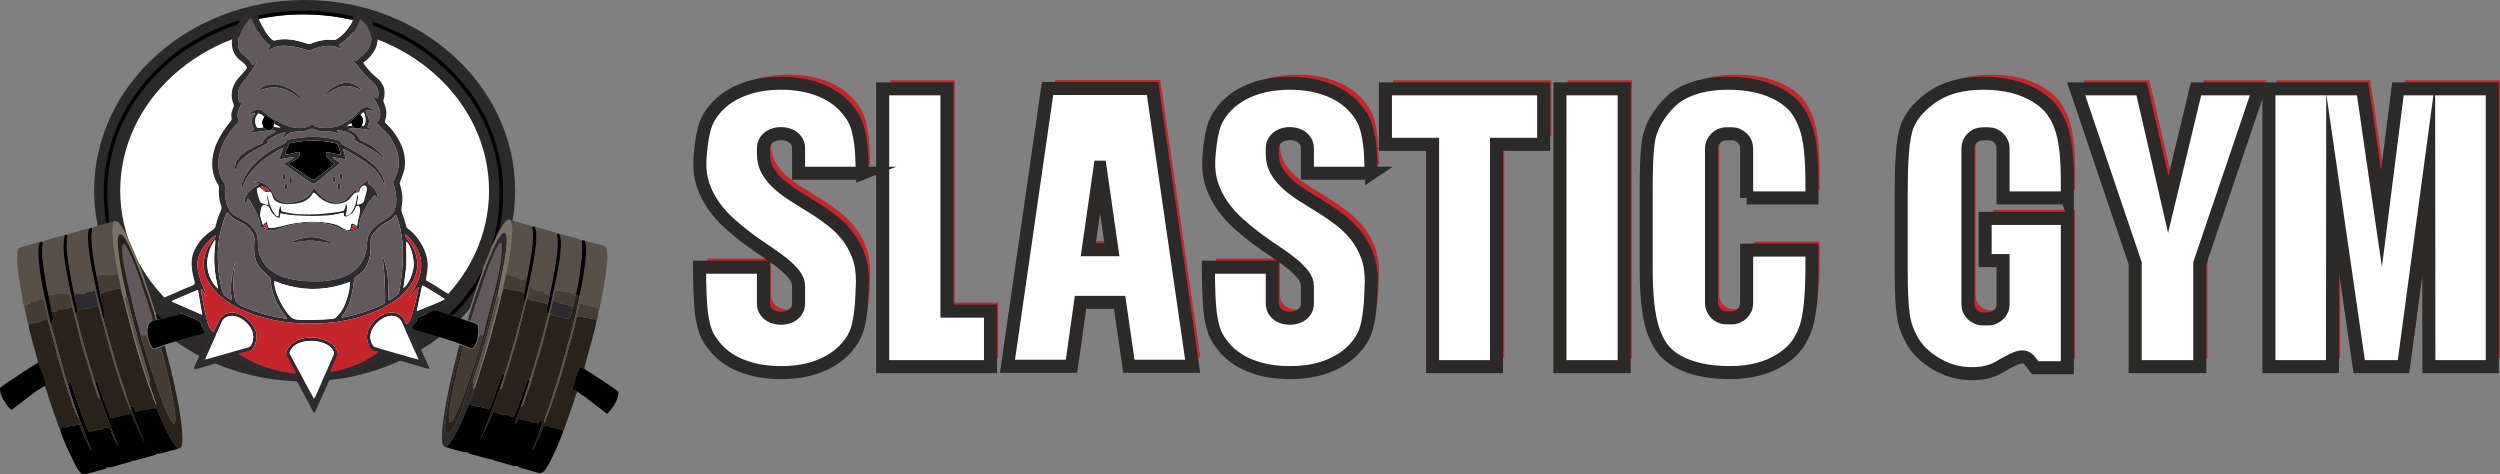 <?xml version="1.0" encoding="UTF-8"?>
<!DOCTYPE svg PUBLIC "-//W3C//DTD SVG 1.1//EN" "http://www.w3.org/Graphics/SVG/1.1/DTD/svg11.dtd">
<!-- Creator: CorelDRAW 2018 (64 Bit) -->
<svg xmlns="http://www.w3.org/2000/svg" xml:space="preserve" width="191.764mm" height="36.381mm" version="1.1" style="shape-rendering:geometricPrecision; text-rendering:geometricPrecision; image-rendering:optimizeQuality; fill-rule:evenodd; clip-rule:evenodd"
viewBox="0 0 4735.22 898.36"
 xmlns:xlink="http://www.w3.org/1999/xlink">
 <rect x="0" y="0" width="4735.22" height="898.36" fill="#808080" stroke="none"/>
 <defs>
  <style type="text/css">
   <![CDATA[
    .str1 {stroke:#2B2A29;stroke-width:24.69;stroke-miterlimit:22.926}
    .str0 {stroke:#2B2A29;stroke-width:49.39;stroke-miterlimit:22.926}
    .fil0 {fill:#FEFEFE}
    .fil6 {fill:#020202}
    .fil4 {fill:#29221A}
    .fil3 {fill:#2D2B2F}
    .fil9 {fill:#453D34}
    .fil8 {fill:#575048}
    .fil2 {fill:#62595C}
    .fil10 {fill:#7A7166}
    .fil5 {fill:#C5262B}
    .fil7 {fill:white}
    .fil11 {fill:#FEFEFE;fill-rule:nonzero}
    .fil1 {fill:#C5262B;fill-rule:nonzero}
   ]]>
  </style>
 </defs>
 <g id="Capa_x0020_1">
  <ellipse class="fil0 str0" cx="576.99" cy="361.2" rx="373.99" ry="336.5"/>
  <path class="fil1" d="M1648.26 311.9l-121.07 0 0 -46.79c0,-6.32 -1.66,-11.53 -4.88,-15.74 -3.22,-4.21 -7.32,-7.43 -12.3,-9.42 -4.99,-2.11 -10.31,-3.1 -16.08,-3.1 -5.76,0 -11.08,1 -16.08,3.1 -4.99,2 -9.09,5.21 -12.3,9.42 -3.22,4.21 -4.88,9.43 -4.88,15.74l0 10.09c0,12.08 2.66,22.84 8.09,32.15 5.43,9.31 12.53,17.85 21.29,25.61 8.87,7.76 18.85,15.19 29.94,22.06 11.2,6.99 22.62,14.08 34.48,21.51 11.86,7.32 23.28,15.3 34.48,23.84 11.09,8.54 21.07,18.3 29.93,29.16 8.76,10.98 15.86,23.51 21.29,37.7 5.43,14.19 8.09,30.6 8.09,49.23 -0.44,12.3 -0.89,23.17 -1.33,32.48 -0.44,9.31 -1.11,17.19 -1.99,23.73 -1.11,10.98 -3,21.51 -5.65,31.6 -2.77,10.09 -7.32,19.62 -13.86,28.71 -13.08,18.18 -30.82,32.15 -53.44,41.91 -11.2,4.99 -23.28,8.65 -36.25,11.08 -12.86,2.33 -26.83,3.55 -41.8,3.55 -28.38,0 -53.77,-4.55 -76.16,-13.64 -22.51,-9.09 -40.58,-22.95 -53.99,-41.58 -6.98,-9.09 -11.86,-18.63 -14.63,-28.6 -2.88,-9.86 -4.88,-20.4 -6.21,-31.49 -2,-17.52 -3.1,-45.67 -3.33,-84.37l121.07 0 0 68.52c0,6.21 1.66,11.53 4.88,15.74 3.22,4.21 7.32,7.32 12.3,9.42 4.99,2 10.31,2.99 16.08,2.99 5.77,0 11.09,-1 16.08,-2.99 4.99,-2.11 9.09,-5.21 12.3,-9.42 3.22,-4.22 4.88,-9.54 4.88,-15.74l0 -32.48c0,-7.65 -2.77,-14.86 -8.31,-21.95 -5.54,-6.98 -12.75,-14.08 -21.62,-21.29 -8.87,-7.1 -19.07,-14.52 -30.49,-22.06 -11.53,-7.54 -23.17,-15.74 -35.03,-24.5 -11.75,-8.76 -23.28,-18.18 -34.59,-28.27 -11.31,-10.09 -21.18,-21.06 -29.94,-33.15 -8.65,-11.97 -15.41,-25.17 -20.4,-39.36 -4.99,-14.3 -7.21,-30.16 -6.54,-47.45 0.22,-4.1 0.44,-7.43 0.66,-10.09 0.22,-2.55 0.44,-4.99 0.67,-7.1 0.22,-2.21 0.44,-4.21 0.66,-5.99 0.22,-1.88 0.44,-3.99 0.66,-6.43 1.33,-10.98 3.33,-21.51 5.99,-31.6 2.77,-10.09 7.32,-19.62 13.86,-28.72 12.97,-18.18 30.71,-32.15 53.33,-41.91 22.29,-9.76 48.34,-14.63 78.05,-14.63 28.6,0 53.88,4.65 76.05,13.97 22.29,9.09 40.24,22.84 53.88,41.24 6.98,9.31 11.86,18.85 14.63,28.72 2.88,9.86 4.88,20.29 6.21,31.37 0.88,6.21 1.55,13.97 1.99,23.17 0.44,9.2 0.89,19.85 1.33,32.04zm159.98 -159.87l0 421.07 82.48 0 0 105.1 -204.22 0 0 -526.17 121.73 0zm290.03 148.45l-22.39 156.21 44.79 0 -22.4 -156.21zm-37.03 255.99l-17.18 121.06 -121.18 0 75.95 -526.17 198.78 0 76.05 526.17 -120.84 0 -17.52 -121.06 -74.06 0zm550.79 -244.57l-121.07 0 0 -46.79c0,-6.32 -1.66,-11.53 -4.88,-15.74 -3.21,-4.21 -7.32,-7.43 -12.3,-9.42 -4.99,-2.11 -10.31,-3.1 -16.08,-3.1 -5.76,0 -11.08,1 -16.08,3.1 -4.99,2 -9.09,5.21 -12.3,9.42 -3.22,4.21 -4.88,9.43 -4.88,15.74l0 10.09c0,12.08 2.66,22.84 8.09,32.15 5.43,9.31 12.53,17.85 21.29,25.61 8.87,7.76 18.85,15.19 29.94,22.06 11.2,6.99 22.62,14.08 34.48,21.51 11.86,7.32 23.28,15.3 34.48,23.84 11.09,8.54 21.07,18.3 29.93,29.16 8.76,10.98 15.86,23.51 21.29,37.7 5.43,14.19 8.09,30.6 8.09,49.23 -0.44,12.3 -0.89,23.17 -1.33,32.48 -0.44,9.31 -1.11,17.19 -2,23.73 -1.11,10.98 -2.99,21.51 -5.65,31.6 -2.77,10.09 -7.32,19.62 -13.86,28.71 -13.08,18.18 -30.82,32.15 -53.44,41.91 -11.2,4.99 -23.28,8.65 -36.25,11.08 -12.86,2.33 -26.83,3.55 -41.8,3.55 -28.38,0 -53.77,-4.55 -76.16,-13.64 -22.51,-9.09 -40.58,-22.95 -53.99,-41.58 -6.98,-9.09 -11.86,-18.63 -14.63,-28.6 -2.88,-9.86 -4.88,-20.4 -6.21,-31.49 -2,-17.52 -3.1,-45.67 -3.33,-84.37l121.07 0 0 68.52c0,6.21 1.66,11.53 4.88,15.74 3.22,4.21 7.32,7.32 12.3,9.42 4.99,2 10.31,2.99 16.08,2.99 5.77,0 11.09,-1 16.08,-2.99 4.99,-2.11 9.09,-5.21 12.3,-9.42 3.22,-4.22 4.88,-9.54 4.88,-15.74l0 -32.48c0,-7.65 -2.77,-14.86 -8.31,-21.95 -5.54,-6.98 -12.75,-14.08 -21.62,-21.29 -8.87,-7.1 -19.07,-14.52 -30.49,-22.06 -11.53,-7.54 -23.17,-15.74 -35.03,-24.5 -11.75,-8.76 -23.28,-18.18 -34.59,-28.27 -11.31,-10.09 -21.18,-21.06 -29.94,-33.15 -8.65,-11.97 -15.41,-25.17 -20.4,-39.36 -4.99,-14.3 -7.21,-30.16 -6.54,-47.45 0.22,-4.1 0.44,-7.43 0.66,-10.09 0.22,-2.55 0.44,-4.99 0.67,-7.1 0.22,-2.21 0.44,-4.21 0.66,-5.99 0.22,-1.88 0.44,-3.99 0.66,-6.43 1.33,-10.98 3.33,-21.51 5.99,-31.6 2.77,-10.09 7.32,-19.62 13.86,-28.72 12.97,-18.18 30.71,-32.15 53.33,-41.91 22.29,-9.76 48.34,-14.63 78.05,-14.63 28.6,0 53.88,4.65 76.05,13.97 22.28,9.09 40.24,22.84 53.88,41.24 6.98,9.31 11.86,18.85 14.63,28.72 2.88,9.86 4.88,20.29 6.21,31.37 0.89,6.21 1.55,13.97 2,23.17 0.44,9.2 0.89,19.85 1.33,32.04zm326.5 -159.87l0 105.1 -89.36 0 0 421.07 -121.07 0 0 -421.07 -89.36 0 0 -105.1 299.78 0zm152.44 0l0 526.17 -121.73 0 0 -526.17 121.73 0zm231.93 206.66l0 -93.57c0,-3.88 -0.66,-7.54 -2.11,-10.86 -1.44,-3.33 -3.44,-6.32 -5.99,-8.76 -2.66,-2.55 -5.54,-4.55 -8.98,-6.1 -3.33,-1.44 -6.98,-2.22 -10.86,-2.22l-10.64 0c-3.88,0 -7.54,0.78 -10.86,2.22 -3.44,1.55 -6.32,3.55 -8.76,6.1 -2.55,2.44 -4.55,5.32 -6.1,8.76 -1.44,3.33 -2.22,6.98 -2.22,10.86l0 293.02c0,3.66 0.78,7.21 2.22,10.53 1.55,3.44 3.55,6.32 6.1,8.76 2.44,2.55 5.32,4.54 8.76,6.1 3.33,1.44 6.99,2.22 10.86,2.22l10.64 0c3.88,0 7.54,-0.78 10.86,-2.22 3.44,-1.55 6.32,-3.55 8.98,-6.1 2.55,-2.44 4.55,-5.43 5.99,-8.76 1.44,-3.32 2.11,-6.87 2.11,-10.53l0 -100.67 123.73 0 0 30.16c0,54.21 -3.77,92.8 -11.31,115.97 -3.99,11.75 -9.31,22.51 -16.08,32.37 -6.87,9.87 -16.85,19.18 -30.04,27.83 -26.5,17.18 -58.98,25.72 -97.78,25.72 -40.02,0 -73.17,-7.09 -99.34,-21.4 -12.97,-7.43 -22.95,-16.08 -29.94,-26.05 -6.87,-9.87 -12.53,-21.4 -16.85,-34.37 -8.43,-25.5 -12.64,-64.19 -12.64,-115.97l0 -153.88c0,-37.92 1.33,-66.3 3.99,-85.04 2.55,-19.07 10.42,-37.36 23.39,-54.88 6.43,-8.76 13.3,-16.52 20.62,-23.39 7.21,-6.98 16.63,-12.97 28.05,-18.18 22.51,-9.98 48.78,-14.97 78.82,-14.97 40.24,0 73.61,7.76 100,23.39 13.19,7.76 23.28,16.52 30.16,26.16 6.99,9.53 12.53,20.29 16.63,31.93 4.32,11.75 7.43,26.5 9.42,44.46 1.88,18.07 2.88,39.36 2.88,64.08l0 27.27 -123.73 0zm607.44 0l-121.73 0 0 -93.9c0,-3.88 -0.78,-7.54 -2.22,-10.86 -1.55,-3.33 -3.55,-6.32 -6.1,-8.76 -2.44,-2.55 -5.32,-4.43 -8.76,-5.87 -3.33,-1.44 -6.98,-2.11 -10.86,-2.11l-10.64 0c-7.87,0 -14.41,2.66 -19.85,8.09 -5.43,5.43 -8.09,11.97 -8.09,19.62l0 294.91c0,3.88 0.66,7.43 2.11,10.86 1.44,3.33 3.43,6.32 5.99,8.76 2.66,2.55 5.54,4.55 8.98,5.99 3.33,1.55 6.98,2.33 10.86,2.33l10.64 0c3.88,0 7.54,-0.78 10.86,-2.33 3.44,-1.44 6.32,-3.44 8.98,-5.99 2.55,-2.44 4.55,-5.43 5.99,-8.76 1.44,-3.32 2.11,-6.98 2.11,-10.86l0 -82.49 -33.92 0 0 -79.93 155.65 0 0 282.82 -60.86 0c-4.99,-6.76 -9.09,-11.86 -12.31,-15.3 -3.22,-3.44 -7.32,-5.21 -12.08,-5.21 -4.32,0 -9.87,1.55 -16.74,4.77 -6.76,3.1 -16.08,8.09 -27.83,15.08 -13.86,7.98 -30.71,11.97 -50.67,11.97 -23.28,0 -44.79,-5.65 -64.74,-16.85 -9.98,-5.65 -18.85,-11.86 -26.5,-18.74 -7.76,-6.76 -14.19,-14.3 -19.4,-22.51 -10.42,-16.52 -16.85,-33.93 -19.51,-52.33 -2.66,-18.18 -3.99,-45.34 -3.99,-81.49l0 -156.88c0,-50.89 2.66,-87.47 8.09,-109.76 5.65,-23.17 21.29,-44.12 46.9,-62.97 25.61,-19.07 58.98,-28.6 100.22,-28.6 40.13,0 73.5,8.2 100.22,24.5 13.42,8.43 23.73,17.41 30.71,27.05 7.09,9.76 12.53,20.29 16.41,31.71 8.09,22.39 12.08,55.43 12.08,98.89l0 35.15zm16.74 -206.66l124.06 0 50.33 218.96 52.66 -218.96 119.18 0 -112.09 330.27 0 195.9 -122.4 0 0 -195.9 -111.75 -330.27zm788.15 0l0 526.17 -120.07 0 -0.33 -355.33 -47.78 355.33 -83.82 0 -50.33 -347.23 -0.33 347.23 -120.4 0 0 -526.17 177.39 0c2.44,15.96 4.99,33.26 7.65,51.77 2.77,18.51 5.54,38.58 8.65,60.31l19.51 133.81 31.16 -245.9 178.72 0z"/>
  <path class="fil2" d="M552.77 458.91c1.91,-3.45 14.69,-6.41 18.26,-7.29 6.47,-1.6 15.89,-3.08 22.94,-2.41 11.42,1.08 29.79,7.26 38.1,11.81 -4.86,0.11 -28.61,-4.28 -38.07,-5.01 -16.19,-1.24 -26.41,2.42 -41.22,2.89zm88.07 -100.84c-1.6,-2.31 -2.59,-8.82 0.7,-11.35l1.96 0.52c1.02,2.12 1.13,4.73 0.98,7.12 -0.2,3.25 -0.35,3.88 -3.64,3.71zm-100.7 1.18c-1.7,-3.18 -1.98,-8.32 0.38,-11.28 5.55,0.29 3.03,9.55 2.21,11.25l-2.59 0.03zm7.61 -18.16c0,-7.19 5.11,-7.99 5.11,0 0,3.78 0.4,6.04 -3.76,5.68 -1.24,-2.23 -1.35,-2.63 -1.35,-5.68zm46.9 14.97c2.11,1.62 3.75,4.36 5.25,6.17 1.73,2.07 2.86,3.47 4.93,5.64 3.36,3.51 6.64,6.83 11.77,9.99 9.43,5.8 23.67,8.42 34.94,2.31 6.22,-3.37 7.07,-5.38 11.45,-10.35 7.52,-8.52 26.58,-25.87 36.84,-28.41 -1.2,4.16 -2.23,1.7 -3.05,5.9 4.67,3.18 10.07,7.37 13.44,12.2 2.75,3.93 7.36,12.68 4.56,19.05 -2.03,-2.57 -1.88,-6.4 -4.62,-8.7 -7.88,4.97 -22.72,30.55 -26.76,42.91 -0.93,2.84 -1.67,5.48 -2.33,8.8 -2.1,10.53 -0.87,6.96 0.52,9.29 -3.32,3.98 -10.07,6.96 -16.98,6.96 -20.84,0 -31.24,-17.96 -75.91,-16.34 -47.01,1.71 -61.36,15.37 -75.25,15.37 -12.08,0 -15.24,-4.72 -21.77,-7.93 2.02,-5.44 2.16,-4.41 -1.74,-15.48 -1.72,-4.88 -3.74,-8.94 -5.87,-13.29 -2.31,-4.72 -11.57,-22.75 -14.19,-25.05l-3.33 8.79c-1.39,3.33 0.39,1.39 -1.95,1.81 -5.4,-12.32 8.17,-25.19 16.46,-30.77 5.26,-3.55 8.53,-3.88 9.54,-6.58 -2.99,-2.19 -7.62,-2.6 -10.33,-4.65 15.6,-0.62 25.21,6.82 31.52,14.23 8.17,9.62 7.27,19.4 21.49,24.08 13.66,4.5 26.01,1.17 38.09,-3.42 10.83,-4.12 16.1,-9.42 21.06,-19.19l2.21 -3.33zm36.97 -10.55c-0.89,-1.63 -1.4,-4.46 -1.24,-6.33 0.23,-2.74 1.22,-4.07 3.22,-4.74 1.94,2.09 4.67,12.51 -1.98,11.07zm-95.31 -16.43c3.8,0.49 3.57,1.27 3.6,5.4 0.02,2.82 0.32,5.73 -2.05,5.97 -4.78,0.49 -2.48,-9.29 -1.55,-11.38zm111.23 10.03c-7.27,0.65 -3.57,-9.54 -2.72,-10.93 6.31,-0.13 2.97,10.43 2.72,10.93zm-190.18 20.5c-1.03,-1.74 -0.4,-4.66 -0.07,-6.66 0.33,-2.01 0.71,-4.21 1.21,-6.03 1.04,-3.77 2.48,-7.42 4.1,-10.46 13.25,-24.81 34.58,-42.74 59.59,-56.61 3.19,-1.77 17.95,-8.79 18.98,-10.03 3.85,-4.63 -0.41,-4.36 8.58,-6.03 13.46,-2.5 24.96,-3.89 38.96,-4.55 15.87,-0.74 38.23,2.27 52.26,6.54 7.01,2.13 3.63,3.73 7.09,7.4 3.01,3.19 82.54,37.03 80.8,79.4l-3.12 -7.22c-6.05,-14.75 -16.56,-26.03 -29.32,-35.41 -6.44,-4.73 -38.2,-25.55 -46.35,-27.7 0.97,5.59 4.88,14.79 4.6,19.73l-18.88 -3.51c-0.71,-0.15 -2.62,-0.59 -3.13,-0.62l-2.66 0.34c2.33,3.53 11.61,7 13.95,9.9 -0.96,2.99 -20.89,17.89 -25.18,21.46 -29.14,24.21 -21.77,22.12 -41.04,8.71 -5.57,-3.88 -38.89,-25.58 -40.51,-28.89 5.36,-1.91 17.63,-7.73 19.66,-11.84 -2.39,-1.17 -23.86,4.2 -28.8,4.89l8.76 -22.27c-5.81,1.16 -20.63,11.11 -25.74,14.33 -15.82,9.99 -30.08,23.02 -40.83,38.42 -8.9,12.75 -9.38,20.36 -12.9,26.7zm160.4 -117.2c21.75,0 38.05,-10.28 49.98,-19.66 8.27,-6.5 11.65,-12.94 17.45,-16.88 8.23,-5.58 19.26,-3.24 22.11,5.11 -4.74,-0.46 -7.66,-5.01 -14.85,-0.58 0.08,2.41 4.73,10.17 5.92,14.45 2.68,9.64 -1.85,10.43 -2.45,15.91 3.34,2.89 4.95,1.64 8.24,5.83 -3.83,0.25 -36.53,-6.24 -44.32,-1.87 1.35,1.65 3.15,2.09 5.08,3.06 5.02,2.52 9.47,5.78 12.83,10.22 2.15,2.84 2.92,7.26 6.51,8.68 4.22,1.66 6.95,2.65 10.63,4.55 9.6,4.98 30.36,19.46 32.23,29.4 -3.46,-1.38 -2.71,-2.26 -6.93,-5.86 -8.19,-7 -10.73,-8.23 -20.53,-13.8 -6.97,-3.97 -23.86,-12.5 -29.52,-16.44 0.93,-2.3 1.62,-0.09 2.15,-1.7 0.08,-0.25 0.36,-0.16 0.52,-0.28 -4.97,-9.83 -19.7,-15.71 -34.85,-15.59 1.59,4.48 3.93,2.27 5.22,7.26 -2.59,-0.61 -4.24,-1.75 -6.53,-2.63 -9.09,-3.46 -13.88,-2.34 -22.86,-2.66 -19.77,-0.71 -18.03,-7.79 -26.93,-4.05 -13.68,5.74 -19.25,3.35 -29.55,4.74 -14.36,1.94 -17.23,10.8 -22.04,11.82 0.69,-4.94 4.22,-7.09 6.08,-10.84 -11.02,1.12 -31.65,11.14 -35.3,17.24 0.15,0.12 0.38,0.23 0.5,0.29 0.12,0.06 0.35,0.2 0.49,0.27 0.13,0.06 0.34,0.17 0.48,0.23l1.68 0.53c-1.8,3.83 -35.07,16.33 -53.17,34.98 -7.62,7.85 -7.23,15.14 -9.25,19.5 -3.04,-4.45 -1.4,-12.01 0.28,-16.56 5.25,-14.24 29.32,-27.59 43.55,-33.03 9.12,-3.48 4.72,-3.22 9.6,-9.55 8.24,-10.71 20.39,-12.64 22.6,-15.8 -7.62,-4.76 -47.69,3.61 -50.65,3.07 1.74,-2.49 5.83,-4.49 9.08,-5.58 -0.36,-4.83 -5.25,-8.19 -5.01,-16.64 0.24,-8.32 5.24,-11.25 6.77,-14.51 -4.44,-1.88 -7.53,2.39 -11.32,3.44 0.56,-2.12 0.28,-1.47 2.68,-4.24 2.85,-3.3 7.27,-6.66 12.03,-7.24 7.46,-0.92 13.5,5.1 17.12,8.07 18.69,15.32 57.59,37.18 82.64,23.18 11.23,-6.27 2.02,4.18 31.58,4.18zm-128.45 -71.22c0.76,-2.29 -0.73,-1.24 4.31,-4.39 1.87,-1.17 3.08,-1.97 5,-2.95 3.46,-1.76 6.91,-3.02 11.36,-3.73 29.71,-4.75 60.32,20.7 61.28,28.18 -4.83,-0.33 -26.17,-26.18 -59.53,-22.32 -8.05,0.93 -14.62,3.81 -22.42,5.21zm124.28 10.35c0.49,-2.69 2.87,-4.2 6.47,-7.78 17.62,-17.5 45.02,-25.03 64.07,-4.51 -11.67,-0.01 -27.2,-18.21 -63.08,7.48 -2.41,1.73 -4.67,3.82 -7.46,4.81zm54.48 -69.33c7.19,1.14 4.74,6.59 10.78,-0.45 2.61,-3.04 6.28,-5.34 9.2,-7.97 19.74,-17.81 19.95,-40.8 3.35,-59.4 -2.97,-3.33 -5.01,-6.53 -8.95,-8.51 -0.55,0.64 -0.4,0.4 -0.92,1.37 -0.94,1.76 -2.64,7.54 -6.31,14.16 -6.08,10.98 -16.35,22.05 -26.9,29.17 -2.17,1.47 -4.96,2.58 -6.35,5.08 1.8,3.26 3.5,2.55 4.91,7.43 -5.53,-1.4 -8.45,-4.52 -16.29,-5.72 -11.63,-1.77 -26.42,1.36 -37.16,5.55 -9.58,3.74 -5.64,4.04 -15.96,0.69 -11.52,-3.75 -23.72,-6.51 -36.95,-6.88 -23.07,-0.64 -25.9,7.08 -34.56,9.61 1.29,-5.37 4.28,-5.38 5.78,-9.36 -1.41,-2.36 -4.31,-3.62 -6.21,-5.27 -17.47,-15.16 -26.36,-44.29 -30.36,-48.21 -3.59,1.51 -13.33,15.93 -15.64,20.05 -9.21,16.41 -14.96,37.9 2.25,51.45 17.48,13.76 10.95,10.94 16.69,18.1 1.91,-0.53 6.83,-7.16 8.26,-8.86 -0.14,4.16 -7.4,15.95 -9.99,19.92 -14,21.51 -33.96,32.66 -22.85,59.81 3.79,-0.16 5.92,-3.91 8.36,-5.68 -21.2,33.86 -8.44,36.1 -10,41.92l-7.89 8.81c-8.2,10.04 -13.44,16.97 -19.73,29.15 -11.88,22.99 -16.87,52.16 -1.43,76.7 6.74,10.71 1.01,7.52 3.41,27.31 4.83,39.75 26.61,36.55 45.53,52.48 21.9,18.45 14.55,33.82 17.05,47.66 8.76,48.55 57.07,59.41 100.83,60.67 50.32,1.45 94.54,-13.4 103.53,-58.68 1.82,-9.19 0.92,-20.73 4.35,-27.96 13.97,-29.42 39.24,-26.77 48.89,-48.16 5.62,-12.47 4.25,-28.66 0.72,-42.31 -4.7,-18.2 -3.74,-6.92 2.89,-23.4 9.43,-23.42 4.46,-45.44 -6.76,-64.49 -4.18,-7.08 -9.02,-13.67 -13.68,-18.63l-16.3 -15.85c0.46,-2.73 4.98,-6.58 6.1,-12.75 3.12,-17.28 -13.51,-35.08 -15.69,-41.52 3.98,1.73 7.36,6.47 10.73,7.22 4.33,-7.67 1.46,-18.3 -3.03,-24.48 -4.66,-6.42 -9.79,-9.97 -15.61,-15.44 -5.62,-5.29 -24.8,-27.91 -28.1,-34.34z"/>
  <path class="fil3" d="M594.35 755.14c-4.84,-10.35 -11.22,-20.36 -16.81,-31.27 -5.41,-10.57 -11.35,-21.24 -16.85,-31.3 -3.01,-5.51 -5.22,-9.8 -8.35,-15.44 -4.53,-8.17 -5.27,-9.8 0.56,-17.38 13.91,-18.11 53.89,-18.11 72,-3.04 2.79,2.32 9.53,9.06 7.21,14.93 -5.16,13.05 -16.12,36.49 -22.19,50.37 -2.12,4.85 -12.88,31.46 -15.57,33.13zm198.33 -74.21c-5.27,-0.96 -81.89,-22.61 -84.15,-24.05 -3.09,-1.98 -6.14,-9.94 -6.82,-14.95 -3.01,-22.22 23.3,-45.78 42.78,-43.52 14.01,1.62 16.28,11.35 21.36,22.33l26.82 60.19zm-404.09 -0.08c0.88,-3.84 4.62,-10.91 6.31,-14.79l20.23 -45.06c5.14,-11.18 6.77,-20.54 21.15,-22.47 18.31,-2.46 45.56,19.44 43.17,42.53 -0.58,5.62 -3.15,12.89 -6.38,15.42 -2.36,1.85 -12.89,4.31 -16.45,5.29 -11.85,3.27 -60.5,17.83 -68.05,19.09zm-63.43 -109.86c1.51,-1.6 4.08,-2.5 5.77,-3.22 2.34,-1 4.14,-1.82 6.45,-2.77l37.46 -15.99 8.11 47.24 -57.79 -25.25zm464.35 18.17l10.16 -48.35c3.98,0.64 42.1,24.84 43.18,26.01 -1.71,1.61 -48.27,20.64 -53.35,22.33zm-269.78 -56.42c2.71,0.33 11.52,4 15.25,5.21 36.98,11.92 73.7,12.53 111.03,1.79 5.27,-1.52 11.73,-4.33 16.63,-5.42 0.63,18.02 -8.56,44.14 -16.48,55.62 -2.6,3.76 -5.18,6.59 -8.25,9.59 -4.79,4.66 -4.91,3.9 -13.17,4.72 -12.03,1.2 -59.11,3.66 -68.42,-0.4 -14.09,-6.14 -38.17,-49.85 -36.58,-71.1zm249.42 -75.17c8.31,4.39 15.44,31.76 14.27,46.57 -1.1,13.98 -10.04,35.76 -19.27,41.22 6.58,-48.62 6.26,-37.72 5.01,-87.78zm-19.38 -50.81c4.44,6.5 9.33,29.56 10.82,39.1 4.65,29.78 2.37,64.5 -2.52,94.35 -2.79,17.03 -1.12,15.19 -13.65,23.87 -2.67,1.85 -5.41,4.87 -8.52,4.75 -1.39,-3.21 -0.25,-17.32 -0.21,-21.82l-1.19 -22.37c-0.59,-6.42 -1.69,-13.74 -3.22,-19.78 -0.77,-3.04 -1.55,-6.17 -2.41,-8.87 -0.89,-2.83 -1.8,-6.73 -3.72,-8.6 0.1,9.02 3.28,31.5 3.33,41.77 0.06,13.34 1.95,31.27 0.34,44.26 -3.26,6.64 -67,28.4 -82.09,27.71 0.59,-2.94 5.19,-7.86 7.27,-11.25 10.02,-16.34 14.27,-38.79 16.53,-58.03 1.39,-11.79 15.26,-8.99 25.12,-30.99 4.36,-9.72 6.16,-18.66 6.54,-30.4 0.51,-15.77 -2.82,-18.14 6.46,-29.9 5.24,-6.64 12.62,-12.87 20.09,-17.51 4.04,-2.51 8.14,-4.45 11.57,-6.93 1.74,-1.25 2.95,-2.44 4.82,-4.43 1.81,-1.92 2.32,-3.49 4.62,-4.93zm-205.69 196.64c-6.29,0.73 -36.7,-6.14 -43.78,-8.26 -13.78,-4.13 -26.38,-8.61 -38.98,-13.83 -17.11,-7.1 -17,-13.8 -19.06,-33.73 -2.24,-21.61 2.6,-33.29 3.23,-49.66 -0.35,0.55 -0.24,0.24 -0.73,1.42l-3.53 14.32c-3.07,15.21 -3.82,20.61 -4,35.98 -0.11,9.26 1.98,15.26 1.41,18.13 -2.71,0.08 -13.28,-7.67 -15.05,-10.14 -2.4,-3.34 -4.93,-15.95 -5.91,-20.49 -3.49,-16.13 -4.41,-29.77 -5.15,-46.92 -1.27,-29.71 5.84,-61.14 16.69,-87.39 3.42,0.8 3.92,2.64 5.88,4.67 12.57,13.06 26.57,11.51 40.1,29.22 9.19,12.04 6.03,15.45 5.97,32.39 -0.09,25.21 7.39,37.98 26.36,52.77 6.5,5.07 3.71,4.9 5.32,14.61 0.96,5.76 2.01,11.09 3.51,16.28 2.92,10.07 6.99,20.04 11.66,27.83 3.64,6.05 15.85,22.21 16.04,22.76zm-131.28 -56.75c-2.75,-3.64 -6.47,-4.56 -13.24,-17.74 -8.5,-16.56 -8.98,-35.88 -3.05,-53.35 2.32,-6.83 7.01,-17.02 11.32,-21 -0.15,16.52 -3.43,23.29 -1.68,48.37 0.55,7.82 1.38,15.15 2.58,22.65 0.81,5.11 4.12,17.56 4.06,21.06zm167.32 65.98l15.18 0.01c57.4,0 112.74,-16.22 151.01,-42.05 16.58,-11.2 36.36,-30.76 42.14,-54.2 3.56,-14.44 1.84,-29.12 -3.41,-41.6 -7.9,-18.8 -17.7,-22.29 -17.77,-31.02 5.2,1.77 16.54,17.29 20.28,23.18 28.73,45.29 -10.99,89.38 -12.63,96.42 4.16,-3.61 5.53,-5.81 9.09,-9.81l8.3 -10.3c0.73,5.12 -6,31.17 -7.73,37.9 -1.6,6.21 -7.47,29.96 -14.71,32.77 -3.79,-7.21 -3.73,-10.19 -9.24,-15.06 -26.42,-23.37 -76.76,17.24 -63.37,51.48 5.12,13.11 8.44,12.95 19.8,15.83 -1,2.85 0.57,0.68 -1.93,2.72 -0.71,0.58 -1.57,0.96 -2.4,1.49 -11.86,7.54 -22.64,14.28 -36.29,19.83 -10.93,4.45 -38.54,13.99 -51.08,14.16 0.54,-4.58 7.47,-18.87 9.47,-23.48 4.61,-10.6 7.44,-12.56 -0.5,-23.07 -9.03,-11.94 -26.69,-19.18 -47.63,-18.48 -20,0.66 -35.73,8.87 -42.61,22.81 -4.55,9.21 -1.77,8.97 5.44,23 1.84,3.58 3.75,6.77 5.83,10.75 1.28,2.45 5.42,8.53 4.66,11.21 -11.57,1.27 -46.88,-7.97 -59.52,-12.53 -9.46,-3.42 -16.65,-6.46 -25.46,-10.82l-20.36 -11.22c-2.86,-1.91 -1.6,-0.55 -2.31,-3.04 5.45,-1.43 20.91,-5.03 24.5,-7.9 5.78,-4.61 9.08,-15.43 9.08,-24.79 0,-20.44 -21.32,-39.01 -37.74,-43.63 -13.39,-3.77 -23.24,1.19 -30.27,8.19 -4.51,4.49 -10.29,24.64 -14.07,27.18 -9.34,-6 -12.57,-24.78 -15.29,-37.16 -1.76,-8 -8.16,-37.43 -7.61,-44.2 2.98,1.62 6.58,11.92 10.23,13.62 -1.02,-6.73 -20.64,-43.37 -17.16,-65.59 1.83,-11.66 6.98,-21.2 12.82,-29.22 3.49,-4.8 16.93,-18.85 22.06,-19.97 0.09,3.72 -5.43,7.79 -9.6,13.96 -3.16,4.67 -5.97,9.28 -8.45,15.32 -4.94,12.03 -6.86,27.39 -3.05,41.62 6.37,23.84 25.01,41.8 41.98,53.71 36.17,25.38 95.63,41.96 150.3,42.01zm87.93 -500.45c3.3,6.42 22.48,29.05 28.1,34.34 5.81,5.47 10.95,9.03 15.61,15.44 4.49,6.18 7.36,16.81 3.03,24.48 -3.37,-0.75 -6.75,-5.49 -10.73,-7.22 2.18,6.44 18.82,24.25 15.69,41.52 -1.11,6.16 -5.63,10.01 -6.1,12.75l16.3 15.85c4.67,4.96 9.51,11.55 13.68,18.63 11.23,19.04 16.19,41.07 6.76,64.49 -6.63,16.48 -7.59,5.2 -2.89,23.4 3.52,13.65 4.9,29.84 -0.72,42.31 -9.64,21.39 -34.91,18.74 -48.89,48.16 -3.43,7.23 -2.53,18.76 -4.35,27.96 -8.99,45.27 -53.21,60.12 -103.53,58.68 -43.76,-1.26 -92.07,-12.12 -100.83,-60.67 -2.5,-13.84 4.85,-29.21 -17.05,-47.66 -18.92,-15.93 -40.69,-12.72 -45.53,-52.48 -2.41,-19.79 3.32,-16.61 -3.41,-27.31 -15.45,-24.54 -10.46,-53.7 1.43,-76.7 6.3,-12.18 11.53,-19.11 19.73,-29.15l7.89 -8.81c1.56,-5.82 -11.2,-8.06 10,-41.92 -2.44,1.77 -4.57,5.52 -8.36,5.68 -11.11,-27.15 8.85,-38.29 22.85,-59.81 2.59,-3.97 9.85,-15.76 9.99,-19.92 -1.44,1.7 -6.35,8.33 -8.26,8.86 -5.74,-7.16 0.79,-4.34 -16.69,-18.1 -17.21,-13.55 -11.46,-35.03 -2.25,-51.45 2.31,-4.12 12.06,-18.54 15.64,-20.05 4,3.92 12.89,33.04 30.36,48.21 1.9,1.65 4.79,2.92 6.21,5.27 -1.5,3.98 -4.48,3.99 -5.78,9.36 8.66,-2.53 11.49,-10.25 34.56,-9.61 13.23,0.37 25.43,3.13 36.95,6.88 10.32,3.36 6.39,3.05 15.96,-0.69 10.74,-4.19 25.52,-7.32 37.16,-5.55 7.84,1.19 10.76,4.31 16.29,5.72 -1.41,-4.88 -3.11,-4.17 -4.91,-7.43 1.39,-2.5 4.18,-3.62 6.35,-5.08 10.55,-7.12 20.81,-18.19 26.9,-29.17 3.66,-6.62 5.37,-12.4 6.31,-14.16 0.52,-0.97 0.36,-0.73 0.92,-1.37 3.94,1.98 5.98,5.18 8.95,8.51 16.6,18.6 16.38,41.59 -3.35,59.4 -2.92,2.63 -6.59,4.93 -9.2,7.97 -6.04,7.04 -3.59,1.59 -10.78,0.45zm-215.15 -73.09c2.66,0.1 1.43,0.39 1.92,0.59 -1.48,1.26 -2.03,2.39 -3.11,4.04 -0.54,0.82 -1.01,1.44 -1.34,1.72l-2.86 1.9c3.21,-0.47 1.22,-0.49 1.89,0.86 -4.96,5.21 -10.25,23.18 -10.33,32.13 -0.14,16.09 7.08,27.91 17.87,35.4 3.36,2.33 8.51,7.08 10.22,10.95 1.36,3.08 -1,4.58 -2.87,6.82 -3.25,3.89 -6.25,7.88 -9.83,11.29 -11.7,11.17 -19.4,29.9 -13.85,47.37 3.35,10.55 3.35,6.11 -0.47,16.15 -4.22,11.08 -0.42,15.54 -1.52,18.91 -0.24,0.75 -8,10.35 -9.21,11.98 -8.72,11.67 -18.41,28 -22.9,42.44 -8.09,25.99 -5.68,48.85 7.21,69.41 2.98,4.75 -2.02,16.57 4.57,36.96 2.85,8.81 0.45,9.41 -2.31,15.99 -1.94,4.62 -4.03,11.38 -5.58,16.23 -2.06,6.43 -1.35,10.65 -6.61,14.47 -13.59,9.87 -22.44,16.57 -31.99,32.72 -5.9,9.97 -9.15,20.09 -8.79,34.06 0.19,7.23 0.95,12.54 2.47,19.22 4.87,21.45 8.02,15.88 -15.38,26.04l-45.96 19.97c-2.47,1.06 -7.32,2.21 -8.51,4.73 2.51,2.24 20.56,9.34 25.45,11.56 4.28,1.94 23.53,9.55 25.23,11.77 2.85,0.47 21.68,9.35 26.75,11.44 12.62,5.21 5.92,13.89 14.75,23.51 -3.39,-0.66 -0.59,-0 -1.75,1.12l2.89 -0.27c1.17,2.24 4.16,4.75 4.14,7.47 -0.01,2.23 -16.85,38.85 -19.01,43.56 -1.36,2.96 -7.65,14.81 -6.49,17.1 1.4,1.74 6.86,-0.32 8.33,-0.8 16.9,-5.52 41.21,-11.25 60.09,-17.1 5.92,-1.83 6.68,-1.64 15.29,4.29 12.37,8.52 30.13,16.15 44.48,21.47 16.67,6.17 35.08,10.19 53.1,12.41 12.63,1.55 10.86,-3.33 23,21.1l15.35 28.19c2.25,4.24 4.89,11.64 8.73,13.87l26.79 -59.81c2.77,-7.77 5.6,-5.16 14.22,-7.55 22.84,-6.32 23.31,-4.24 49.31,-16.09 9.9,-4.51 19.35,-9.47 28.13,-15.4 15.74,-10.63 10.65,-9.2 30.61,-3.47 11.33,3.25 23.33,5.99 34.02,9.48 5.71,1.87 11.01,3.2 16.84,4.94 5.34,1.59 12.26,4.04 17.43,4.79 -0.72,-6.45 -26.75,-58.11 -31.9,-72.14 0.14,-0.08 0.38,-0.34 0.45,-0.21l1.89 -0.87c0.11,-0.05 0.33,-0.15 0.48,-0.24l-3.5 -1.39c0.26,-2.24 -0.24,-0.17 1.21,-1.03 -0.2,-0.39 -0.56,-1.6 -0.89,-2.2 2,-4.41 4.76,-5.81 7.06,-11.15 5.1,-11.85 -2.5,-5.39 22.03,-16.18 4.11,-1.81 9.85,-4.6 13.72,-5.4 1.62,-1.79 39.89,-16.89 45.23,-18.79 -1.04,-2.37 -4.34,-3.55 -7.25,-5.14l-23.48 -14.1c-5.77,-3.35 -9.41,-6.41 -15.33,-9.75 -6.02,-3.39 -9.62,-6.22 -15.94,-9.13 -1.52,-11.54 14.66,-37.88 -16.35,-80.06 -3.91,-5.32 -7.11,-8.87 -11.94,-13.15 -6.61,-5.85 -8.44,-3.75 -10.89,-14.74 -1.53,-6.91 -3.79,-12.99 -6.16,-19.09 -5.04,-12.99 4.29,-17.19 -1.56,-45.26 -2.94,-14.11 -4.92,-8.24 -0.4,-19.7 5.93,-15 8.72,-24.23 6.43,-43.02 -2.31,-19.01 -13.87,-38.11 -24.91,-51.74l-12.4 -13.05c0.16,-4.52 3.16,-9.14 2.92,-17.18 -0.19,-6.37 -1.4,-11.43 -3.6,-16.72 -4.34,-10.42 -1.17,-6.14 -0.1,-16.23 2.43,-22.92 -11.44,-31.16 -21.6,-40.01 -3.61,-3.15 -17.49,-18.59 -18.44,-22.98 8.43,-4.88 19.11,-17.22 23.46,-27.33 8.8,-20.43 -0.24,-32.21 -2,-40.89 -0.88,-1.54 -5.05,-7.63 -4.76,-8.45l-3.49 -3.35c-5.88,-7.39 -19.57,-20.59 -26.81,-23.11 -1.68,2.37 -3.02,12.55 -3.55,15.94l-3.71 -0.38c0.19,0.17 0.4,0.38 0.58,0.5l2.37 1.18 -3.36 4.63 0.98 1.17c0.06,-0.14 0.23,0.33 0.38,0.48 -4.31,13.08 -23.23,32.71 -33.07,36.51 -2.27,0.88 -11.52,-0.54 -16.08,-0.12 -4.85,0.45 -9.71,1.25 -14.59,2.33 -19.69,4.36 -13.46,8.15 -26.1,4.02 -41.81,-13.66 -54.5,-4 -60.25,-4.98 -4.56,-0.77 -14.15,-14.62 -16.31,-18.21 -2.41,-3.99 -11.52,-18.73 -11.17,-22.92 -1.17,-0.92 -1.62,-1.46 -2.11,-2.81 -0.5,-1.36 -0.32,-0.98 -0.23,-1.82 0.03,-0.35 -0.23,-0.04 0.53,-1.47 -4.44,0.46 -4.77,-12.47 -8.37,-17.65 -2.72,1.35 -16.74,16.15 -20.31,20.66 -1.05,1.33 -1.91,2.73 -2.83,3.78 -2.35,2.69 -2.4,1.06 -4.42,2.99z"/>
  <path class="fil4" d="M239.24 559.52c1.53,1.51 1.7,3.44 2.21,5.64l9.26 37.48c3.81,14.45 7.81,28.51 11.54,42.57l21.47 72.59c-1.67,9.23 -0.35,3.98 -0.33,11.11l11.2 32.4c2.32,6.27 0.72,4.38 0.39,4.79 -1.67,-3.89 -3.17,-7.66 -4.67,-11.71 -1.61,-4.35 -2.88,-8.66 -4.47,-12.85 -9.4,-24.69 -17.54,-50.13 -25.33,-76.32 -10.45,-35.15 -19.48,-71.44 -28.42,-106.32 -1.86,-2.28 -3.49,-8.97 -3.77,-11.96 -0.87,0.24 0.6,-0.74 -0.84,1.36l-1.15 -2.89c-0.85,1.09 -0.47,0.58 -1.98,1.15l-5.23 1.5c-1.43,-0.12 1.03,-0.7 -1.22,0.02 -7.87,2.52 -2.76,0.12 -9.07,2.07 -1.7,0.52 -0.61,0.16 -2.26,0.48 -2.18,0.43 -0.53,-0.17 -1.93,0.53 -5.72,2.89 -0.48,0.42 -5.4,1.94l-2.58 0.82c-0.76,0.12 -1.88,0.06 -2.67,0.06l-1.65 2.59 0.02 -4.46c0.03,1.7 0.32,2.76 -0.5,3.89 -1.41,1.95 1.07,0.37 -0.99,0.49 -0.13,0.01 -1.12,-0.53 -1.29,-0.66 0.16,5.16 4.31,20 5.8,25.28 0.78,2.78 2.9,10.17 3.04,12.27 0.28,3.95 -1.18,0.97 -0.1,5.38 0.37,1.51 0.58,1.86 -0.04,3.31 -0.8,1.84 0.15,1.12 -1.7,1.49l-0.68 -0.43c0.39,3.99 3.02,12.27 4.16,16.77 0.42,1.65 0.96,3.55 1.56,5.67l18.78 65.48c3.95,14.33 27.18,83.27 27.58,85.68 -2.51,-1.89 -2.41,-2.79 -3.54,-5.67 -13.89,-35.61 -23.35,-66.87 -34.34,-103.15l-23.92 -89.23c-1.58,-2.33 -2.02,-1.11 -2.25,1.9 -1.13,-1.92 -5.55,-0.08 -7.73,0.78 -5.9,2.32 -2.01,0.59 -4.36,1.11 -2.57,0.57 -0.83,1.27 -3.6,1.64l-10.31 0.95c-1.42,-0.08 -2.68,-0.2 -5.31,0.52l-1.29 0.41c-0.07,0.02 -0.26,0.06 -0.32,0.07 -0.05,0.01 -0.23,0.02 -0.28,0.03l-0.69 -0.07c-0.01,-0.07 -0.14,-0.07 -0.2,-0.04 -0.51,2.8 -0.79,1.18 -0.97,4.38 -0.07,-0.82 -0.33,-2.15 -0.63,-3.1l-2.06 -3.45c0.32,3.75 0.98,6.66 -0.25,9.61 -1.92,-0.15 -1.95,-0.15 -3.49,-1.9 6.34,24.54 12.11,46.58 18.14,68.42 4.2,15.22 11.15,36.31 14.44,49.42 0.68,2.7 1.79,5.4 2.61,8.06 0.77,2.47 1.66,6.01 2.79,7.89 0.6,-2.81 -0.43,-0.28 1.57,-2.2l1.01 -0.89c0.76,-0.74 0.15,-0.26 0.9,-0.95 2.36,11.08 21.29,59.83 25.28,70.04 7.54,-0.68 7.78,-0.27 15.15,-2.05l13.07 -4.06c1.59,-0.28 3.07,-0.82 4.76,-1.3 2.38,-0.68 2.25,-1 3.95,0.79l0.89 -2.43c0.05,-0.1 0.19,-0.31 0.23,-0.39 0.04,-0.08 0.15,-0.25 0.23,-0.38l0.74 1.61c0.46,1.05 0.28,0.65 0.74,1.78 7.77,19.23 15.41,35.92 25.27,54.29l-5.59 -13.67c-3.34,-7.25 -19.67,-48.15 -21.61,-55.85 3.1,1.01 3.21,0.42 4.81,-0.33 0.14,-0.06 0.37,-0.2 0.57,-0.28 0.33,2.98 3.62,9.07 5.06,11.61 2.81,-1.21 -1.27,0.2 1.74,-1.39l3.61 -1.03c10.66,-3.16 0.39,-2.55 17.06,-2.8 5.07,-0.08 2.51,-0.25 4.67,-1.27 3.14,-1.48 1.21,-0.1 3.62,-0.52 1.65,-0.29 2.09,-1.08 4.2,-1.58l0.3 0.99c0.2,0.68 -0.24,-0.1 0.3,1l3.21 -1.38c2.46,7.83 15.21,35.38 19.21,43.56l1.42 2.62c5.01,9.04 9.61,19.98 17.22,27.13 1.07,1 3.25,2.2 3.88,3.42 5.44,-1.04 6.1,-3.32 6.98,-8.8 1.79,-11.09 -0.55,-30.43 -1.81,-41.4 -3.23,-28.13 -12.55,-70.37 -19.22,-98.23 -3.71,-15.48 -8.31,-31.12 -11.83,-46.45l-7.14 2.56 8.68 34.71c2.92,11.53 5.4,23.48 8.14,35.35 2.43,10.52 14.48,67.46 9.12,76.19 -8.95,0.78 -32.21,-66.93 -37.3,-81.8 -2.7,-7.88 -28,-84.73 -28.39,-92.09 -0.23,-3.78 -4.08,-15.59 -5.33,-20.12l-15.51 -61.18c-3.04,-12.72 -18.9,-79.33 -10.69,-86.29 9.73,2.58 27.61,55.64 32.06,68.49 3.18,9.17 22.23,66.29 24.18,75.96l2.17 0.03 2.91 -0.25c-0.01,-7.18 -24,-75.61 -28.25,-86.76 -7.76,-20.38 -15.73,-41.46 -26.04,-60.52 -16.25,-30.05 -19.39,-10.46 -16.69,13.63 1.97,17.57 5.67,41.88 9.56,58.92 1.18,5.17 5.89,24.67 5.75,28.19z"/>
  <path class="fil5" d="M580.12 612.64c-54.67,-0.05 -114.14,-16.63 -150.3,-42.01 -16.98,-11.91 -35.61,-29.86 -41.98,-53.71 -3.8,-14.22 -1.88,-29.59 3.05,-41.62 2.48,-6.04 5.3,-10.65 8.45,-15.32 4.17,-6.17 9.68,-10.24 9.6,-13.96 -5.13,1.12 -18.57,15.17 -22.06,19.97 -5.84,8.02 -11,17.56 -12.82,29.22 -3.48,22.22 16.13,58.86 17.16,65.59 -3.65,-1.7 -7.25,-12.01 -10.23,-13.62 -0.56,6.76 5.85,36.19 7.61,44.2 2.72,12.38 5.95,31.16 15.29,37.16 3.78,-2.54 9.56,-22.69 14.07,-27.18 7.03,-7 16.87,-11.96 30.27,-8.19 16.42,4.62 37.74,23.19 37.74,43.63 0,9.37 -3.3,20.18 -9.08,24.79 -3.6,2.87 -19.05,6.47 -24.5,7.9 0.71,2.49 -0.55,1.14 2.31,3.04l20.36 11.22c8.81,4.37 16.01,7.41 25.46,10.82 12.64,4.57 47.95,13.81 59.52,12.53 0.76,-2.68 -3.38,-8.75 -4.66,-11.21 -2.08,-3.98 -3.99,-7.17 -5.83,-10.75 -7.2,-14.03 -9.98,-13.79 -5.44,-23 6.88,-13.94 22.61,-22.14 42.61,-22.81 20.94,-0.7 38.6,6.54 47.63,18.48 7.94,10.51 5.11,12.47 0.5,23.07 -2,4.61 -8.94,18.91 -9.47,23.48 12.54,-0.17 40.15,-9.71 51.08,-14.16 13.64,-5.56 24.43,-12.29 36.29,-19.83 0.83,-0.53 1.68,-0.91 2.4,-1.49 2.49,-2.03 0.93,0.14 1.93,-2.72 -11.36,-2.88 -14.68,-2.72 -19.8,-15.83 -13.39,-34.24 36.95,-74.85 63.37,-51.48 5.51,4.87 5.45,7.85 9.24,15.06 7.24,-2.81 13.11,-26.56 14.71,-32.77 1.73,-6.72 8.46,-32.77 7.73,-37.9l-8.3 10.3c-3.56,4.01 -4.93,6.21 -9.09,9.81 1.64,-7.04 41.36,-51.13 12.63,-96.42 -3.73,-5.89 -15.08,-21.41 -20.28,-23.18 0.06,8.73 9.86,12.22 17.77,31.02 5.24,12.48 6.97,27.16 3.41,41.6 -5.78,23.44 -25.55,43 -42.14,54.2 -38.27,25.83 -93.61,42.05 -151.01,42.05l-15.18 -0.01z"/>
  <path class="fil4" d="M1085.09 580.69c-1.53,7.83 -3.93,16.6 -5.94,23.76 -1.42,-4.64 -2.07,2.57 -2.65,-1.32 -2.62,0 -7.48,0.49 -9.06,-0.37 -0.1,-0.05 -0.23,-0.19 -0.33,-0.25 -2.96,-1.97 -5.62,-2.9 -9.69,-3.05 -6.54,-0.23 0.25,-0.97 -5.88,-1.61 -1.06,-0.11 -2.93,0 -4.08,0 -2.21,-0.33 0.95,0.55 -1.93,-1.82 -1.41,-1.16 -0.71,0.62 -0.71,-3.46 -3.43,2.84 0.28,4.28 -2.17,2.68l-1.24 1.27 -11.63 44.69c-2.09,7.82 -4.05,15.03 -6.11,22.26l-19.75 65.48c-2.14,7.21 -4.71,14.07 -7.21,21.25 -1.36,3.9 -2.36,6.85 -3.82,10.75 -2.4,6.41 -2.01,8.46 -5.57,9.83l0.51 -3.94c-0.12,0.19 -0.27,0.25 -0.33,0.58l-2.93 7.96c-2.53,6.41 -8.95,21.55 -9.05,27.09 0.24,-0.13 0.57,-0.57 0.71,-0.4 1.29,1.48 5.86,-10.01 5.89,-10.07l0.2 0.5c-0.01,0.1 -0.19,1.25 -0.22,1.4 5.48,-0 3.74,2.01 10.59,2 0.82,0 1.82,-0.05 2.63,0.04 9.37,1.08 11.3,4.8 15.87,5.18 1.13,0.09 2.1,-0.01 3.27,0.14 6.16,0.77 5.14,0.86 6.88,-3 0.2,-0.44 0.51,-1.06 0.73,-1.36 0.96,-1.28 0.19,-0.69 1.64,-1.55 4.9,2.17 2.59,6.09 3.19,6.96l-8.5 25.28c-3.22,8.24 -6.87,17.29 -10.01,23.92 2.18,-0.49 1,1.38 3.82,-4.48 1.03,-2.13 1.71,-3.68 2.75,-5.8 3.41,-6.97 12.94,-28.26 15.6,-35.98 0.32,0.51 1.78,1.76 2.75,0.48 0.52,-0.7 -0.06,-0.25 0.3,-1.18 1.01,1.59 0.7,1.45 1.84,1.74 1.2,0.3 2.7,0.22 4.1,0.23 1.5,0.29 0.63,2.83 5.59,3.41 2.01,0.23 0.87,-0.39 3.31,0.17 1.23,0.28 2.26,1.04 3.88,1.4 3.56,0.8 6.74,-1.5 12.81,3.66 0.85,0.72 0.22,-0.5 1.35,1.56 1.45,-1.48 1.71,-2.67 2.47,-4.75l17.93 -51.27c1.67,-5.08 4.62,-17.82 7.44,-18.44 -3.28,-2.59 -5.31,-3.17 -9.63,-3.83 -0.69,-6.59 3.7,-17.18 5.93,-23.52 1.36,-3.88 6.54,-18.36 8.33,-20.65 3.11,0.84 4.33,3.01 7.66,4.33 -0.14,-2.96 10.08,-37.85 11.7,-43.78 2.06,-7.56 10.98,-39.12 10.71,-44.62 -0.6,-4.42 1.91,-2.44 -1.5,-4.71 -2.99,-1.99 -3.17,-1.06 -3.94,-0.99 -1.32,0.13 -0.72,0.07 -1.96,-0.27 -0.15,-0.04 -0.33,-0.13 -0.49,-0.17l-1.73 -0.37c-0.22,-0.03 -0.39,-0.03 -0.61,-0.06 -6.34,-0.94 1.25,-0.96 -10.54,-2.03 -2.91,-0.26 -2.05,-0.84 -4.7,-1.23 -2.04,-0.3 -4.43,0.14 -6.44,-0.16 -2.65,-0.39 -1.6,-1.02 -4.92,-1.23 0.28,4.83 -11.19,45.79 -12.85,52.13l-14.37 51.09c-2.74,8.57 -4.79,15.94 -7.67,25.44 -5.09,16.84 -10.16,30.69 -16.66,48.73l-6.67 17.86c-1.24,3.2 -0.65,3.85 -3.66,5.59 0.66,-6.87 7.73,-23.13 10.13,-30.19 3.19,-9.36 6.22,-19.86 9.32,-29.41 12.55,-38.69 18.57,-62.65 28.52,-97.37 0.74,-2.58 1.16,-4.37 2.18,-7.28l11.51 -46.65c1.8,-9.83 5.81,-22.17 6.58,-32l-0.83 1.5c-0.73,0.99 0.21,0.15 -1.01,1.05 -0.94,0.69 -1.33,0.83 -3.04,1.21 -1.2,-1.98 2.27,-2.7 -2.99,-3.34l-5.59 23.35z"/>
  <path class="fil6" d="M886.94 768.67c-0.73,0.85 -0.84,1.24 -1.31,2.36 -9.29,22.15 -14.93,37.48 -27.85,59.57 -7.47,12.78 -8.83,10.82 -13.54,16.25 7.33,1.9 36.22,11.44 41.5,9.72 4.14,3.88 4.91,3.12 10.99,4.82l23.81 6.6c8.79,2.43 10.99,1.88 11.88,2.12 1.35,0.37 1.72,1.61 5.28,2.62l29.34 8.12c4.91,1.36 7.64,2.99 12.43,1.36 5.68,4.9 5.33,3.57 16.6,6.69 31.42,8.7 29.81,12.93 43.06,-9.61 5.57,-9.48 10.54,-20.36 14.94,-30.56 2.03,-4.71 12.6,-28.87 12.4,-32 -1.13,-2.07 -0.5,-0.84 -1.35,-1.56 -6.07,-5.16 -9.25,-2.86 -12.81,-3.66 -1.62,-0.36 -2.64,-1.12 -3.88,-1.4 -2.44,-0.55 -1.3,0.07 -3.31,-0.17 -4.95,-0.58 -4.09,-3.12 -5.59,-3.41 -1.4,-0.01 -2.91,0.07 -4.1,-0.23 -1.14,-0.29 -0.83,-0.15 -1.84,-1.74 -0.36,0.92 0.22,0.48 -0.3,1.18 -0.97,1.28 -2.43,0.03 -2.75,-0.48 -2.66,7.72 -12.19,29.01 -15.6,35.98 -1.04,2.12 -1.72,3.67 -2.75,5.8 -2.82,5.86 -1.64,3.99 -3.82,4.48 3.14,-6.64 6.79,-15.68 10.01,-23.92l8.5 -25.28c-0.6,-0.87 1.71,-4.79 -3.19,-6.96 -1.46,0.86 -0.69,0.27 -1.64,1.55 -0.22,0.3 -0.53,0.92 -0.73,1.36 -1.73,3.86 -0.72,3.76 -6.88,3 -1.17,-0.14 -2.14,-0.04 -3.27,-0.14 -4.58,-0.38 -6.5,-4.1 -15.87,-5.18 -0.8,-0.09 -1.8,-0.04 -2.63,-0.04 -6.85,0.01 -5.11,-2 -10.59,-2 0.03,-0.15 0.21,-1.29 0.22,-1.4l-0.2 -0.5c-0.03,0.06 -4.6,11.55 -5.89,10.07 -0.14,-0.17 -0.47,0.27 -0.71,0.4 0.1,-5.54 6.52,-20.68 9.05,-27.09l2.93 -7.96c0.06,-0.34 0.2,-0.4 0.33,-0.58 2.83,-7.12 5.07,-14.91 7.52,-22.23 1.86,-5.57 6.54,-17.9 7.24,-23.32 0.16,-1.91 1.15,-3.76 0.66,-5.25 -0.8,1.32 -0.65,0.89 -0.66,3.94l-3.39 -2.54c-4.27,13.29 -21.73,66.3 -26.98,72.51 -5.06,0 -2.49,0.19 -4.58,-1.39 -2.17,-1.63 -2.18,-1.13 -2.71,-2.56l-1.93 0c-0.74,1.82 0.03,0.95 -2.83,0.29 -5.87,-1.34 -8.39,-0.29 -15.05,-2.93l-2.9 -1.74c-3.05,-1.84 -1.81,-0.3 -8.02,-0.88 -0.82,2.83 -1.74,4.3 -2.99,6.94l-21.23 44.79c0.97,-4.06 3.62,-8.75 5.23,-12.42l25.99 -68.09c1.35,-3.44 4.29,-16.35 6.62,-18.8 1.59,-4.41 7.09,-19.59 7.36,-23.76l-1.48 1.37c0.04,-4.56 -1.08,-4.63 -1.18,-5.65 -0.01,-0.15 -0.06,-0.22 -0.12,-0.32 -2.15,4.51 -4.4,12.65 -6.21,18 -1.42,4.22 -17.08,48.61 -18.63,50.91 -2.09,3.08 -2.49,1.59 -4.15,0.99l-7.08 -2.14c-4.31,-1.07 -5.07,-2.14 -10.15,-2.38 -1.81,-0.08 -1.37,0.02 -2.97,-0.41l-4.5 -0.78c-1.96,-0.4 -0.34,-0.15 -1.96,-0.57 -1.37,-0.36 -1.39,-0.18 -2.7,-0.66 -1.71,-0.63 -1.03,-0.47 -1.7,-0.96l-3.32 -2.47 -2.1 4.33z"/>
  <path class="fil6" d="M180.41 725.3l7.54 23.71 0.53 1.04c0.08,0.18 0.37,0.82 0.45,1.02l5.49 16.77c0.87,1.87 1.61,3.84 2.28,5.78l17.65 47.45c2.62,6.61 8.49,17.87 9.61,23.25l-1.89 -1.93c-2.81,-4.24 -13.9,-29.53 -14.31,-31.48 -2.36,0.21 -0.92,0.22 -3.22,0.5l-0.11 -1c-0.03,-0.08 -0.22,-0.23 -0.25,-0.48 -0.03,-0.28 -0.19,-0.37 -0.3,-0.55l-5.88 1.58c-4.87,1.39 -4.52,-0.4 -4.99,2.42l-10.57 0c-0.2,3.18 0.75,1.5 -2.29,2.08 -1.53,0.29 -0.52,-0.1 -2.3,0.43 -4.85,1.44 -1.32,0.79 -9.94,0.83l-2.93 -6.88c-13.31,-31.62 -19.8,-53.6 -30.54,-84.59l-2.04 0.09c-0.05,0.01 -0.22,0.02 -0.27,0.03l-3.52 1.26 0.53 2.76c0.41,5.21 18.9,59.43 22.05,67.26l0.69 1.1c0.09,0.17 0.2,0.34 0.3,0.53l7.66 20.14c0.71,1.82 1.37,4.26 2.29,6.64 1.76,4.55 3.74,9.48 5.56,13.67 1.67,3.86 4.9,10.5 5.46,14.22 -2.89,-1.78 -5.74,-9.64 -7.1,-12.64 -3.64,-7.99 -15.65,-33.46 -16.27,-39.15 -2.88,1.11 -1.17,-0.32 -1.03,3.6 -3.25,-1.1 -5.71,1.31 -8.93,1.82 -5.73,0.92 -5.06,-0.63 -10.31,1.5 -2.41,0.98 -5.54,1.67 -7.98,1.05l-1.74 -0.66c-1.02,-0.2 -2.63,0.17 -3.64,1.26 -0.38,0.4 -0.23,0.37 -0.78,1.15l-1.62 2.13c-0.09,7.45 23.52,57.64 28.38,66.45 11.23,20.34 13.38,20.79 25.88,17.18l27.89 -7.76c4.63,-1.26 4.77,-0.61 6.88,-4.29 5.28,2.16 11.45,-0.79 17.4,-2.45 5.83,-1.63 11.52,-3.19 17.12,-4.74 3.33,-0.92 5.44,-1.37 8.66,-2.37 3.23,-1.01 2.54,-1.56 3.93,-2.15 1.83,-0.79 1.2,0.01 4.01,-0.19l34.55 -9.43c10.25,-2.83 5.54,-2.58 8.19,-3.58l1.37 -0.17c7.57,-0.04 14.72,-2.86 23.51,-5.42 4.58,-1.33 12.49,-2.92 16.41,-4.7 -0.63,-1.22 -2.82,-2.41 -3.88,-3.42 -7.61,-7.15 -12.21,-18.09 -17.22,-27.13l-1.42 -2.62c-4.01,-8.19 -16.75,-35.74 -19.21,-43.56l-3.21 1.38c-0.54,-1.1 -0.1,-0.32 -0.3,-1l-0.3 -0.99c-2.11,0.5 -2.55,1.29 -4.2,1.58 -2.41,0.41 -0.47,-0.97 -3.62,0.52 -2.16,1.02 0.4,1.2 -4.67,1.27 -16.66,0.25 -6.39,-0.36 -17.06,2.8l-3.61 1.03c-3.01,1.59 1.07,0.18 -1.74,1.39 -1.44,-2.53 -4.73,-8.63 -5.06,-11.61 -0.2,0.08 -0.43,0.22 -0.57,0.28 -1.6,0.76 -1.71,1.34 -4.81,0.33 1.94,7.69 18.28,48.59 21.61,55.85l5.59 13.67c-9.86,-18.37 -17.51,-35.06 -25.27,-54.29 -0.46,-1.13 -0.28,-0.73 -0.74,-1.78l-0.74 -1.61c-0.08,0.12 -0.19,0.3 -0.23,0.38 -0.04,0.08 -0.18,0.29 -0.23,0.39l-0.89 2.43c-1.71,-1.79 -1.58,-1.46 -3.95,-0.79 -1.69,0.48 -3.17,1.02 -4.76,1.3l-13.07 4.06c-7.37,1.79 -7.61,1.37 -15.15,2.05 -3.99,-10.22 -22.92,-58.96 -25.28,-70.04 -0.75,0.69 -0.14,0.22 -0.9,0.95l-1.01 0.89c-2,1.92 -0.97,-0.61 -1.57,2.2z"/>
  <path class="fil2" d="M544.08 603.41c-0.19,-0.55 -12.4,-16.7 -16.04,-22.76 -4.68,-7.79 -8.74,-17.75 -11.66,-27.83 -1.5,-5.19 -2.55,-10.52 -3.51,-16.28 -1.61,-9.71 1.19,-9.54 -5.32,-14.61 -18.97,-14.79 -26.45,-27.56 -26.36,-52.77 0.06,-16.94 3.22,-20.36 -5.97,-32.39 -13.53,-17.72 -27.53,-16.16 -40.1,-29.22 -1.96,-2.03 -2.46,-3.87 -5.88,-4.67 -10.85,26.25 -17.96,57.68 -16.69,87.39 0.73,17.14 1.65,30.79 5.15,46.92 0.98,4.54 3.51,17.14 5.91,20.49 1.77,2.47 12.34,10.22 15.05,10.14 0.56,-2.88 -1.53,-8.87 -1.41,-18.13 0.18,-15.37 0.93,-20.77 4,-35.98l3.53 -14.32c0.49,-1.19 0.39,-0.88 0.73,-1.42 -0.63,16.37 -5.47,28.05 -3.23,49.66 2.06,19.93 1.95,26.63 19.06,33.73 12.6,5.22 25.2,9.7 38.98,13.83 7.07,2.12 37.49,8.99 43.78,8.26z"/>
  <path class="fil2" d="M749.77 406.77c-2.3,1.44 -2.81,3.01 -4.62,4.93 -1.87,1.99 -3.09,3.18 -4.82,4.43 -3.43,2.47 -7.53,4.42 -11.57,6.93 -7.47,4.63 -14.85,10.87 -20.09,17.51 -9.28,11.76 -5.95,14.12 -6.46,29.9 -0.38,11.74 -2.18,20.68 -6.54,30.4 -9.86,22 -23.73,19.19 -25.12,30.99 -2.26,19.25 -6.52,41.69 -16.53,58.03 -2.08,3.39 -6.68,8.31 -7.27,11.25 15.09,0.69 78.83,-21.07 82.09,-27.71 1.61,-12.99 -0.28,-30.92 -0.34,-44.26 -0.05,-10.28 -3.23,-32.75 -3.33,-41.77 1.93,1.87 2.83,5.77 3.72,8.6 0.85,2.7 1.64,5.83 2.41,8.87 1.53,6.05 2.63,13.36 3.22,19.78l1.19 22.37c-0.05,4.5 -1.18,18.62 0.21,21.82 3.11,0.12 5.85,-2.9 8.52,-4.75 12.53,-8.68 10.86,-6.84 13.65,-23.87 4.89,-29.85 7.17,-64.57 2.52,-94.35 -1.49,-9.54 -6.38,-32.6 -10.82,-39.1z"/>
  <path class="fil4" d="M95.52 611.38l28.89 104.55c0.95,2.81 3.39,11.78 4.71,13.47l-0.53 -2.76 3.52 -1.26c0.05,-0.01 0.22,-0.02 0.27,-0.03l2.04 -0.09c10.74,30.99 17.23,52.97 30.54,84.59l2.93 6.88c8.63,-0.04 5.09,0.61 9.94,-0.83 1.79,-0.53 0.77,-0.14 2.3,-0.43 3.04,-0.58 2.1,1.1 2.29,-2.08l10.57 0c0.46,-2.82 0.11,-1.02 4.99,-2.42l5.88 -1.58c0.12,0.17 0.27,0.26 0.3,0.55 0.02,0.24 0.22,0.4 0.25,0.48l0.11 1c2.3,-0.28 0.86,-0.29 3.22,-0.5 0.41,1.95 11.5,27.24 14.31,31.48l1.89 1.93c-1.12,-5.38 -6.99,-16.65 -9.61,-23.25l-17.65 -47.45c-0.67,-1.94 -1.41,-3.91 -2.28,-5.78l-5.49 -16.77c-0.08,-0.2 -0.37,-0.84 -0.45,-1.02l-0.53 -1.04c0.14,2.57 0.43,2.87 0.74,5.27 -3.69,-1.31 -0.9,1.39 -3.19,-2.39l-9.52 -29.41c-0.06,-0.15 -0.13,-0.32 -0.19,-0.47l-15.56 -51.78c-4.64,-13.42 -13.63,-50.25 -17.5,-65.67 -0.99,-3.92 -1.82,-6.82 -2.82,-11.09 -0.9,-3.83 -1.17,-6.63 -2.64,-10.17l-0.72 -1.89 -8.82 2.94c-6.18,2.33 -5.17,-0.34 -10.53,2.05 -2.86,1.27 -3.33,0.88 -7.04,0.88 -0.4,3.53 -0.73,1.25 -4.8,2.47 -1.64,0.49 1.1,0.28 -2.51,0.8 -0.84,0.12 -2.39,0.03 -3.3,0.03l-2.22 -7.62c-0.83,-2 -0.43,-1.07 -1.19,-2 0.2,4.37 1.8,9.8 2.81,14.04 1.05,4.44 3.59,11.04 1.84,13.5 -0.33,-1.56 -0.59,-2.05 -0.63,-4.02 -1.7,3.42 1.34,1.86 -2.43,4.01 0.89,3.32 2.13,-1.72 1.07,1.93 -0.6,2.08 -0.6,1.5 -3.28,0.93z"/>
  <path class="fil4" d="M950.98 554.23c-2.13,7.04 -3.85,15.31 -5.66,22.8 -5.61,23.14 -11.73,44.05 -17.87,67.18 -3.9,14.68 -8.78,29.8 -13.07,43.45l-13.8 42.9c0.35,3.86 -8.04,23.78 -10.01,28.35 -1.05,2.43 -3.3,7.26 -3.63,9.77l2.1 -4.33 3.32 2.47c0.67,0.49 -0,0.33 1.7,0.96 1.31,0.49 1.33,0.3 2.7,0.66 1.62,0.43 0,0.17 1.96,0.57l4.5 0.78c1.6,0.43 1.16,0.33 2.97,0.41 5.09,0.24 5.85,1.31 10.15,2.38l7.08 2.14c1.66,0.59 2.06,2.09 4.15,-0.99 1.56,-2.3 17.21,-46.69 18.63,-50.91 1.81,-5.35 4.05,-13.49 6.21,-18 0.05,0.1 0.1,0.18 0.12,0.32 0.09,1.02 1.21,1.09 1.18,5.65l1.48 -1.37c1.56,-1.4 15.47,-49.32 18.37,-59.72 0.88,-3.17 1.95,-6.6 2.49,-8.67 3,-11.46 6.27,-23.05 9.53,-35.38 0.65,-2.45 1.65,-6.39 2.31,-8.98 0.84,-3.32 1.61,-5.5 2.45,-8.97 1.35,-5.59 2.61,-12.18 4.38,-17.64 -2.42,-0.59 0.22,0.37 -1.13,-0.87 -0.83,-0.76 -0.01,-0.17 -0.93,-1 -0.58,-0.52 0.07,-0.03 -1.14,-0.87l2.18 -16.87c-1.76,1.65 -1.68,3.22 -2,5.49 -1.26,-1.3 -1.11,-1.25 -1.38,-3.36l-1.1 0.35c-3.73,0.51 2.88,0.34 -1.06,0.08 -2.18,-0.15 -0.64,-0.66 -4.49,-1.37l-6.55 -1.42c-1.56,-0.4 -2.51,-0.13 -4.14,-0.43 -4.21,-0.78 0.09,-1.81 -10.29,-1.81l0 -1.98c-8.05,0 -4.97,1.53 -6.58,-1.37 -0.29,2.47 -0.33,2.31 -1.23,3.32l-0.67 -2.66c-0.48,1.57 -0.75,2.68 -1.16,4.47 -0.82,3.54 -0.93,3.14 -2.04,4.45z"/>
  <path class="fil4" d="M997.82 567.83l-19.47 76.08c-1.07,3.96 -1.83,7.04 -2.75,10.45l-22.61 73.17c-0.72,2.08 -0.94,2.8 -1.61,4.98 -1.45,4.72 -1.97,3.7 -3.6,4.61l0.03 -3.95c-2.33,2.45 -5.27,15.35 -6.62,18.8l-25.99 68.09c-1.6,3.67 -4.26,8.36 -5.23,12.42l21.23 -44.79c1.25,-2.64 2.18,-4.11 2.99,-6.94 6.21,0.59 4.96,-0.96 8.02,0.88l2.9 1.74c6.65,2.64 9.18,1.58 15.05,2.93 2.86,0.65 2.09,1.53 2.83,-0.29l1.93 0c0.53,1.43 0.53,0.93 2.71,2.56 2.09,1.57 -0.48,1.39 4.58,1.39 5.25,-6.21 22.7,-59.21 26.98,-72.51l3.39 2.54c0.01,-3.05 -0.14,-2.62 0.66,-3.94 0.49,1.48 -0.5,3.34 -0.66,5.25 2.51,-2.11 30.07,-102.03 32.25,-111.35 1.03,-4.41 3.58,-12.03 4.15,-17.37 -3.5,4.55 -4.23,-1.64 -3.83,-5.23 0.41,-3.63 2.24,-7.98 2.75,-12.3l-2.74 0.61c-0.06,0 -0.25,0.03 -0.33,0.02 -1.24,-0.06 -1.96,-0.49 -3.36,-1.4 -3.35,-2.18 -3,-1.36 -8.51,-2.06 -1.21,-0.16 -1.1,-0.06 -2.26,-0.38 -2.76,-0.77 -1.22,-0.87 -6.43,-1.49 -3.16,-0.38 -6.69,0.02 -7.74,-2.81l-1.95 0c-0.6,1.55 0.38,0.84 -1.35,1.3 -1.58,-2.36 -0.8,-1.97 -3.28,-3.3 -0.69,0.83 -1.11,1.4 -2.12,2.31z"/>
  <path class="fil4" d="M54.34 616.2c-0.24,4.91 6.73,29.12 8.42,35.63 1.84,7.12 9.06,30.17 9.05,35.34 1.82,0.5 1.28,0.4 2.81,4.32 3.73,9.54 12.42,30.58 12.66,39.04 -0.17,0.06 -0.44,-0.13 -0.54,0.07 -0.58,1.21 -1.18,-0.6 -3.65,1.27l2.67 -0.06c1.17,5.72 10.83,34.33 13.29,41.59 2.23,6.57 4.61,13.53 6.93,20.05 1.25,3.51 2.41,6.64 3.69,10.18 0.55,1.53 1.19,3.3 1.74,4.84 1.2,3.39 0.81,3.12 2.31,4.54l1.62 -2.13c0.55,-0.78 0.41,-0.75 0.78,-1.15 1.01,-1.09 2.61,-1.46 3.64,-1.26l1.74 0.66c2.44,0.62 5.57,-0.07 7.98,-1.05 5.25,-2.13 4.59,-0.57 10.31,-1.5 3.22,-0.52 5.69,-2.93 8.93,-1.82 -0.15,-3.92 -1.85,-2.49 1.03,-3.6 0.62,5.69 12.62,31.16 16.27,39.15 1.37,3 4.21,10.86 7.1,12.64 -0.56,-3.72 -3.79,-10.36 -5.46,-14.22 -1.81,-4.18 -3.8,-9.12 -5.56,-13.67 -0.92,-2.38 -1.58,-4.82 -2.29,-6.64l-7.66 -20.14c-0.1,-0.19 -0.21,-0.36 -0.3,-0.53l-0.69 -1.1 -9.82 -18.93c-2.96,-7.82 -5.98,-16.26 -8.21,-23.68l-3.94 -11.84c-1.29,-3.65 -2.67,-8.06 -3.82,-12.07l-14.5 -48.72c-0.68,-1.92 -1.09,-4.49 -1.65,-6.48l-18.14 -67.88c-2.69,-2.3 -7.74,-0.57 -10.41,0.03 -4.94,1.1 -1.64,-0.39 -4.21,2.04 -2.32,2.2 -2.15,0.5 -10.43,2.52 -0.73,0.18 -0.76,0.3 -1.85,0.46 -0.81,0.12 -5.5,0.15 -8.17,1.87 -1.72,-0.56 -0.59,-0.92 -2.27,-2.59 0.82,2.89 1.13,1.98 0.6,4.8z"/>
  <path class="fil7" d="M662.63 534.32c-4.9,1.09 -11.35,3.9 -16.63,5.42 -37.33,10.74 -74.05,10.14 -111.03,-1.79 -3.72,-1.2 -12.54,-4.87 -15.25,-5.21 -1.59,21.25 22.49,64.96 36.58,71.1 9.32,4.06 56.4,1.6 68.42,0.4 8.26,-0.82 8.38,-0.05 13.17,-4.72 3.07,-3 5.65,-5.82 8.25,-9.59 7.91,-11.48 17.1,-37.6 16.48,-55.62z"/>
  <path class="fil7" d="M490.64 35.42c-0.35,4.18 8.77,18.93 11.17,22.92 2.16,3.58 11.75,17.44 16.31,18.21 5.75,0.98 18.44,-8.68 60.25,4.98 12.64,4.13 6.4,0.34 26.1,-4.02 4.88,-1.08 9.75,-1.87 14.59,-2.33 4.56,-0.42 13.8,1 16.08,0.12 9.85,-3.81 28.76,-23.44 33.07,-36.51 -0.14,-0.15 -0.32,-0.61 -0.38,-0.48l-0.98 -1.17c-3.92,0.15 -15.63,-2.86 -20.71,-3.75 -44.46,-7.72 -90.85,-8.27 -135.37,-1.21 -3.96,0.63 -17.59,3.53 -20.12,3.25z"/>
  <path class="fil8" d="M1098.55 556.93c-0.77,9.83 -4.78,22.17 -6.58,32l-11.51 46.65c-1.02,2.91 -1.44,4.7 -2.18,7.28 -9.95,34.72 -15.97,58.68 -28.52,97.37 -3.1,9.55 -6.13,20.05 -9.32,29.41 -2.41,7.06 -9.47,23.32 -10.13,30.19 3.01,-1.74 2.42,-2.39 3.66,-5.59l6.67 -17.86c6.51,-18.04 11.57,-31.9 16.66,-48.73 2.87,-9.5 4.93,-16.87 7.67,-25.44l14.37 -51.09c1.66,-6.34 13.13,-47.3 12.85,-52.13 3.34,-8.25 3.74,-18.58 5.47,-22.44 0.07,-0.16 0.25,-0.24 0.31,-0.57 0.05,-0.33 0.21,-0.39 0.33,-0.57 3.71,0 6.9,1.02 9.67,1.9 2.34,0.74 2.6,0.53 4.76,1.13l1.02 0.37c0.15,0.05 0.31,0.14 0.46,0.19l2.61 0.46c1.27,0.14 3.99,0.3 5.36,0.66 3.91,1.04 0.86,1.01 3.57,1.79l3.73 1.15c0.12,0.07 0.24,0.22 0.36,0.3 1.79,1.06 2.11,0.64 4.77,0.64 -0.29,3.22 -1.05,3.25 -0.9,5.95 1.09,-1.43 1.32,-3.26 1.7,-5.16 0.32,-1.61 0.67,-3.26 1.01,-4.86 4.86,-22.65 9.81,-49.22 12.25,-71.67 1.05,-9.66 4.66,-38.64 -3.74,-42.12 -7.1,-2.94 -28.07,-7 -37.65,-10.59 -0.01,0.13 0.03,0.32 0.05,0.4l0.18 0.8c0.46,1.42 -0.12,-0.26 0.55,1.32 2.91,6.82 2.11,16.46 1.84,23.64 -0.32,8.83 -1.38,17.52 -2.64,26.29 -1.31,9.06 -6.39,41.8 -8.7,48.94z"/>
  <path class="fil8" d="M126.92 444.62c0.14,0.17 0.54,0.87 0.6,1.06l0.16 2.68c-3.1,17.86 -0.02,37.05 2.66,54.55l9.75 53.81c1.59,1.41 1.02,-1.94 1.39,2.08l0.74 -1.49c0.03,-0.21 0.18,-0.25 0.27,-0.39 3.31,0 6.62,0.03 9.93,0 4.12,-0.03 5.05,-0.72 9.22,-0.73 1.52,-2.51 -0.63,-2.62 5.91,-2.62 0.95,-2.26 -0.52,-0.87 2.6,-1.39 4.59,-0.76 5.19,0.18 9.31,-1.93 1.11,2.55 6.5,24.78 6.71,28.4l23.92 89.23c10.99,36.28 20.45,67.55 34.34,103.15 1.13,2.88 1.03,3.78 3.54,5.67 -0.4,-2.41 -23.63,-71.34 -27.58,-85.68l-18.78 -65.48c-0.6,-2.12 -1.14,-4.02 -1.56,-5.67 -1.14,-4.5 -3.77,-12.78 -4.16,-16.77 -2.06,-5.13 -3.78,-14.23 -5.27,-20.19 -1.67,-6.7 -3.48,-14.12 -4.98,-19.93 -3.63,-14.06 -5.84,-28.17 -9.26,-41.97 -3.96,-15.97 -9.29,-49.22 -9.66,-66.42 -0.09,-4.02 -0.3,-8.58 0.05,-12.57 0.48,-5.47 1.13,-6.23 3.22,-9.89 -7.1,1.41 -15.25,4.06 -22.16,6 -3.77,1.06 -7.07,1.97 -10.86,3.01 -9.27,2.54 -6.34,3.53 -10.05,3.47z"/>
  <path class="fil8" d="M994.7 570.05c-1.77,5.46 -3.02,12.05 -4.38,17.64 -0.84,3.47 -1.61,5.65 -2.45,8.97 -0.66,2.6 -1.66,6.53 -2.31,8.98 -3.26,12.32 -6.52,23.92 -9.53,35.38 -0.55,2.08 -1.61,5.5 -2.49,8.67 -2.89,10.4 -16.81,58.32 -18.37,59.72 -0.27,4.17 -5.77,19.36 -7.36,23.76l-0.03 3.95c1.63,-0.91 2.15,0.11 3.6,-4.61 0.67,-2.18 0.9,-2.89 1.61,-4.98l22.61 -73.17c0.92,-3.4 1.68,-6.49 2.75,-10.45l19.47 -76.08 5 -20.92c1.26,-3 1.83,-1.41 2.09,-1.41 0.3,-0.01 3.25,0.3 4.27,0.3 1.33,1.59 0.75,-1.69 1.32,2.59 3.38,0 7.58,1.44 9.48,2.11 3.04,1.07 7.38,0.54 10.91,0.54l0.08 5.23c3.93,0 7.56,-0.33 10.57,0.66 1.11,-7.78 3.85,-17.68 5.43,-26.17 1.73,-9.26 3.4,-18.27 4.82,-27.46 2.48,-16.01 6.91,-43.61 2.73,-59.25 0.09,-0.15 0.14,-0.58 0.19,-0.48l1.22 -1.54 -2.63 0.22c-1.5,-2.78 -5.33,-2.98 -9.24,-4.07 -7.76,-2.16 -25.76,-7.65 -31.59,-8.55 10.81,14.28 -5.47,85.39 -10.25,107.13l-7.52 33.28z"/>
  <path class="fil7" d="M594.35 755.14c2.69,-1.67 13.45,-28.28 15.57,-33.13 6.07,-13.88 17.03,-37.32 22.19,-50.37 2.32,-5.87 -4.43,-12.61 -7.21,-14.93 -18.1,-15.07 -58.09,-15.07 -72,3.04 -5.83,7.59 -5.09,9.22 -0.56,17.38 3.13,5.64 5.34,9.93 8.35,15.44 5.5,10.06 11.44,20.73 16.85,31.3 5.58,10.9 11.97,20.92 16.81,31.27z"/>
  <path class="fil8" d="M46.42 581.19c0.53,-2.42 -0.52,-4.33 -0.71,-6.9 3.32,2.33 2.21,2.88 2.38,3.41l3.96 -0.03 1.32 -2.64 4.23 -0.01c0.05,-5.2 -1.88,-3.84 10.68,-3.84 0.62,-3.91 -0.8,-1.23 2.83,-2 4.69,-1 1.71,-1.81 8.68,-2.75 0.05,-0.01 1.93,0.03 1.96,0.03l7.23 29.94c0.94,3.22 1.77,6.45 2.09,10.67l18.14 67.88c0.57,1.99 0.97,4.56 1.65,6.48l14.5 48.72c1.15,4.01 2.53,8.42 3.82,12.07l3.94 11.84c2.23,7.42 5.25,15.86 8.21,23.68l9.82 18.93c-3.14,-7.83 -21.64,-62.05 -22.05,-67.26 -1.32,-1.69 -3.76,-10.66 -4.71,-13.47l-28.89 -104.55 -8.09 -35.42c-6.17,-27.01 -21.07,-95.99 -11.93,-117.61l-35.74 9.7c-6.43,1.78 -6.83,6.2 -7.3,14.92 -1.08,20.26 5.7,59.05 9.7,79.85 0.81,4.24 1.99,15.6 4.25,18.37z"/>
  <path class="fil6" d="M781.95 623.15c8.16,3.25 21.01,6.27 30,8.95 15.94,4.75 45.09,13.75 59.87,19.32 4.71,1.78 9.63,3.45 14.19,5.53 5.79,2.64 8.02,5.63 12.35,-0.95 5.1,-7.76 7.88,-21.09 7.49,-32.43 -0.31,-9.02 -1.14,-9.27 -8.4,-11.77 -10.19,-3.51 -69.94,-23.51 -73.6,-23.59 -3.86,0.8 -9.6,3.59 -13.72,5.4 -24.54,10.8 -16.94,4.33 -22.03,16.18 -2.3,5.34 -5.05,6.74 -7.06,11.15 0.33,0.6 0.69,1.8 0.89,2.2z"/>
  <path class="fil8" d="M1038.98 592.57c-0.57,5.34 -3.12,12.96 -4.15,17.37 -2.18,9.32 -29.74,109.24 -32.25,111.35 -0.7,5.42 -5.37,17.75 -7.24,23.32 -2.45,7.32 -4.69,15.11 -7.52,22.23l-0.51 3.94c3.56,-1.37 3.17,-3.42 5.57,-9.83 1.46,-3.9 2.46,-6.84 3.82,-10.75 2.5,-7.18 5.07,-14.04 7.21,-21.25l19.75 -65.48c2.06,-7.22 4.02,-14.44 6.11,-22.26l11.63 -44.69c0.25,-3.67 2.39,-10.69 3.24,-14.26 0.8,-3.38 2.26,-10.89 3.46,-13.46 -0.06,-3.47 2.72,-15.41 4.22,-18.13 1.19,0.95 3.39,0.65 6.35,0.66 12.79,0.05 2.04,1.42 18.7,1.42 0.26,3.42 -0.6,1.39 2.45,2.01 3.36,0.68 2.26,-1.92 2.83,1.93l4.91 0c0,-0.39 -0.05,-2.98 -0.02,-3.1 0.53,-2.3 -0.59,-1.33 1.37,-1.98l1 5.02c-0.42,-3.25 0.02,-0.57 1.18,-1.68 4.17,-9.34 12.1,-69.31 11.54,-87.13 -0.22,-7.14 -2.07,-9.06 -0.61,-11.9 -5.23,-1.34 1.91,-1.23 -9.85,-4.42 -3.79,-1.03 -7.33,-2.02 -10.95,-3.02 -6.3,-1.74 -15.28,-4.83 -21.88,-5.78 8.03,13.75 -1.17,61.95 -4.29,78.26l-11.76 54.67c-0.87,3.88 -2.8,12.71 -4.32,16.95z"/>
  <path class="fil8" d="M80.74 458.49c0.95,2.4 -0.49,6.56 -0.71,10.71 -0.59,11.02 0.86,24.84 2.31,35.77 0.87,6.56 5.8,39.58 7.23,43.56 0.16,0.16 0.32,0.38 0.43,0.54 1.77,2.67 2.14,6.92 2.98,10.88 1.28,-1.28 -2.07,1.2 0.7,-0.08 1.1,-0.5 0.97,-0.47 1.06,-1.83l9.91 0c1.02,-2.04 -1.56,-0.9 2.77,-1.39l11.3 -0.09c11.62,-0.04 10.11,1 12.44,-1.92 1.71,8.23 5.59,21.73 6.1,28.69 1.46,3.54 1.74,6.34 2.64,10.17 1,4.27 1.84,7.18 2.82,11.09 3.87,15.41 12.86,52.25 17.5,65.67l15.56 51.78c0.06,0.15 0.13,0.32 0.19,0.47l9.52 29.41c2.29,3.77 -0.5,1.08 3.19,2.39 -0.31,-2.41 -0.6,-2.71 -0.74,-5.27l-7.54 -23.71c-1.13,-1.89 -2.02,-5.43 -2.79,-7.89 -0.83,-2.66 -1.94,-5.36 -2.61,-8.06 -3.29,-13.1 -10.24,-34.2 -14.44,-49.42 -6.03,-21.84 -11.8,-43.88 -18.14,-68.42 -0.25,-3.65 -3.11,-13.36 -3.98,-17.03 -1.37,-5.84 -2.58,-11.51 -3.93,-17.26 -2.69,-11.47 -5.03,-23.68 -7.35,-35.63 -4.17,-21.43 -10.67,-55.64 -4.48,-76.18 -5.63,0.71 -24.84,6.62 -32.81,8.78 -10.25,2.78 -5.07,3 -9.13,4.29z"/>
  <path class="fil6" d="M539.7 292.95c8.34,0.03 20.4,-5.33 28.17,-4.98 1.14,7.11 -3.69,11.16 -7.24,13.81 -3.64,2.72 -11.56,5.9 -13.66,8.27 1.2,2.76 19.48,13.52 22.36,15.4 27.39,17.85 21.69,18.5 34.26,8.71 5.97,-4.64 29.32,-21.69 30.71,-24.77 -1.51,-1.62 -20.02,-9.53 -16.54,-21.02 4.35,-0.67 21.61,4.24 27.93,4.88 -0.97,-4.92 -3.03,-10.94 -4.34,-15.96 -1.61,-6.16 -6.25,-6.17 -12.43,-7.42 -26.05,-5.3 -46.72,-4.45 -72.65,-0.18 -9.71,1.6 -7.66,0.58 -11,8.78 -1.64,4.02 -4.78,10.37 -5.56,14.48z"/>
  <path class="fil7" d="M486.35 357.37c-0.21,5.4 3.31,16.42 5.06,21.59 1.59,4.72 2.04,4.8 6.48,6.74 3.17,1.38 6.43,2.59 10.34,2.25 -0.19,-5.96 -2.58,-11.39 -1.97,-17.73 1.53,2.54 2.3,8.33 3.18,11.72 1.06,4.11 2.37,8.14 3.85,11.47 1.63,3.65 3.43,6.9 5.49,9.69 1.83,2.47 4.09,7.27 8.46,6.57 2.22,-5.37 -1.4,-7.33 4.02,-20.2l1.81 10.59c18.48,6.24 46.95,6.8 68.18,5.68 5.71,-0.3 45.4,-3.89 49.42,-6.69 3.22,-2.24 3.31,-9.77 5.36,-13.19 4.23,12.98 -4.13,21.51 0.22,22.52 3.58,0.83 -3.04,0.11 1.13,0.21 1.54,0.03 2.97,-1 4.18,-1.93 12.63,-9.73 14.57,-34.8 15.97,-38.88 2.61,5.84 -1.95,14.59 -1.68,20.07 3.16,0.03 8.87,-1.82 11.03,-3.41 2.96,-2.18 3.27,-6.04 4.35,-10.26 1.64,-6.41 6.77,-17.91 1.13,-22.67 -6.57,-1.09 -9.66,3.33 -10.83,8.45 -1.85,8.14 -6.09,1.64 -11.63,7.51 -7.59,8.03 -7.39,12.77 -21.34,16.97 -16.15,4.86 -31.96,-0.29 -43.66,-10.68 -2.42,-2.15 -7.7,-8.11 -10.24,-9.22 -3.41,1.55 -2.52,3.93 -7.65,9.16 -8.86,9.04 -21.95,12.11 -35.37,12.78 -42.32,2.08 -32.04,-20.27 -40.15,-23.46 -5.81,-0.22 -5.75,2.96 -11.81,-1.55 -3.78,-2.81 -4.4,-4.14 -7.34,-7.06 -2.46,0.29 -4.45,1.81 -5.97,2.97z"/>
  <path class="fil6" d="M386.06 630.86c1.16,-1.13 -1.64,-1.78 1.75,-1.12 -8.84,-9.62 -2.13,-18.3 -14.75,-23.51 -5.08,-2.1 -23.9,-10.97 -26.75,-11.44 -4.26,-0.28 -46.52,11.34 -54.21,13.32 -6.53,1.68 -7.71,1.43 -10.42,6.84 -5.69,11.38 -0.95,30.55 4.9,40.14 3.62,5.93 3.6,5.87 9.55,3.34 10.72,-4.54 51.51,-16.48 64.32,-20.13 7.32,-2.09 19.31,-4.8 25.61,-7.43z"/>
  <path class="fil7" d="M388.59 680.85c7.55,-1.26 56.2,-15.82 68.05,-19.09 3.56,-0.98 14.08,-3.44 16.45,-5.29 3.23,-2.53 5.8,-9.8 6.38,-15.42 2.38,-23.09 -24.86,-45 -43.17,-42.53 -14.38,1.93 -16.01,11.29 -21.15,22.47l-20.23 45.06c-1.69,3.89 -5.44,10.95 -6.31,14.79z"/>
  <path class="fil7" d="M765.85 620.73c-5.09,-10.98 -7.36,-20.71 -21.36,-22.33 -19.48,-2.25 -45.79,21.31 -42.78,43.52 0.68,5.02 3.73,12.98 6.82,14.95 2.25,1.44 78.87,23.09 84.15,24.05l-26.82 -60.19z"/>
  <path class="fil3" d="M665.88 435.5c0.05,-3.15 0.86,-5.79 2.03,-8.45 4.41,-0.8 7.66,2.08 8.6,5.08 -3.22,1.34 -6.75,2.58 -10.63,3.38zm-166.66 -5.97c0.47,-2.01 2.04,-4.09 4.33,-5.27 1.07,1.54 2.99,7.03 3.49,9.13 -3.24,-0.1 -5.94,-1.29 -7.82,-3.86zm177.15 -1.92c-3.03,-0.75 -6.04,-4.99 -9.89,-4.25 -3.87,2.68 -1.13,8.69 -4.31,11.68 -6.68,4.03 -14.84,-7.59 -32.42,-11.54 -13.21,-2.97 -27.51,-3.93 -41.72,-3.68 -13.58,0.24 -27.59,2.17 -40.5,4.92 -7.37,1.57 -32.09,9.14 -38.15,6.32 -1.55,-0.99 -1.83,-2.78 -2.26,-4.94 -0.45,-2.25 -0.51,-3.82 -1.66,-5.59 -3.43,0.16 -5.26,3.67 -7.2,5.55 -0.42,-0.59 -5.34,-15.62 -5.14,-18.23 0.48,-6.18 0.49,-15.53 5.02,-18.83 3.27,-1.08 8.4,0.6 10.38,2.56 2.12,2.1 3.15,6.39 5.05,9.44 2.22,3.56 10.56,13.33 15.99,11.6 2.98,-6.41 -3.26,-9.52 7.6,-7.35 2,0.4 4.68,0.91 6.4,1.2 4.94,0.83 9.85,1.32 14.8,1.78 12.12,1.11 52.7,1.16 64.43,-0.02 11.62,-1.17 17.8,-3.34 28.07,-5.27 -1.77,15.15 14.19,3.49 17.73,-0.47 2.05,-2.29 3.41,-4.5 4.5,-7.34 1.52,-3.98 1.12,-5.84 6.54,-4.94 5.44,10.22 -2.22,24 -3.24,37.41zm-190.02 -70.24c1.52,-1.16 3.51,-2.67 5.97,-2.97 2.94,2.93 3.57,4.26 7.34,7.06 6.06,4.51 6.01,1.33 11.81,1.55 8.11,3.19 -2.17,25.54 40.15,23.46 13.42,-0.66 26.51,-3.74 35.37,-12.78 5.13,-5.23 4.25,-7.62 7.65,-9.16 2.54,1.1 7.82,7.07 10.24,9.22 11.69,10.39 27.51,15.55 43.66,10.68 13.95,-4.2 13.75,-8.94 21.34,-16.97 5.54,-5.87 9.78,0.63 11.63,-7.51 1.17,-5.12 4.26,-9.54 10.83,-8.45 5.63,4.75 0.51,16.26 -1.13,22.67 -1.08,4.22 -1.39,8.09 -4.35,10.26 -2.16,1.59 -7.87,3.44 -11.03,3.41 -0.26,-5.48 4.29,-14.23 1.68,-20.07 -1.4,4.09 -3.34,29.15 -15.97,38.88 -1.21,0.93 -2.64,1.97 -4.18,1.93 -4.17,-0.09 2.45,0.63 -1.13,-0.21 -4.35,-1.01 4.01,-9.54 -0.22,-22.52 -2.05,3.42 -2.13,10.95 -5.36,13.19 -4.01,2.79 -43.71,6.39 -49.42,6.69 -21.23,1.12 -49.71,0.56 -68.18,-5.68l-1.81 -10.59c-5.42,12.86 -1.8,14.83 -4.02,20.2 -4.37,0.7 -6.63,-4.09 -8.46,-6.57 -2.06,-2.79 -3.86,-6.03 -5.49,-9.69 -1.49,-3.33 -2.79,-7.37 -3.85,-11.47 -0.88,-3.39 -1.64,-9.18 -3.18,-11.72 -0.61,6.34 1.78,11.77 1.97,17.73 -3.9,0.34 -7.17,-0.87 -10.34,-2.25 -4.44,-1.94 -4.89,-2.02 -6.48,-6.74 -1.74,-5.18 -5.27,-16.2 -5.06,-21.59zm188.56 5.09c0.17,-1.62 3.35,-5.97 5.15,-6.5 0.95,3.9 -0.19,4.8 -1.75,6.75l-3.4 -0.25zm-180.3 -9.75c4.2,0.09 13.64,3.59 15.12,7.87 -5.86,4.66 -14.15,-2.6 -15.12,-7.87zm100.04 3.34l-2.21 3.33c-4.96,9.76 -10.23,15.07 -21.06,19.19 -12.08,4.59 -24.43,7.92 -38.09,3.42 -14.22,-4.68 -13.32,-14.46 -21.49,-24.08 -6.3,-7.42 -15.92,-14.86 -31.52,-14.23 2.72,2.05 7.35,2.47 10.33,4.65 -1.01,2.7 -4.27,3.03 -9.54,6.58 -8.29,5.58 -21.86,18.45 -16.46,30.77 2.34,-0.42 0.56,1.53 1.95,-1.81l3.33 -8.79c2.62,2.3 11.88,20.33 14.19,25.05 2.13,4.36 4.15,8.41 5.87,13.29 3.89,11.07 3.76,10.03 1.74,15.48 6.52,3.21 9.69,7.93 21.77,7.93 13.89,0 28.24,-13.66 75.25,-15.37 44.67,-1.62 55.08,16.34 75.91,16.34 6.9,0 13.66,-2.98 16.98,-6.96 -1.4,-2.33 -2.62,1.25 -0.52,-9.29 0.66,-3.32 1.4,-5.96 2.33,-8.8 4.03,-12.36 18.88,-37.94 26.76,-42.91 2.75,2.29 2.59,6.13 4.62,8.7 2.8,-6.38 -1.81,-15.12 -4.56,-19.05 -3.38,-4.83 -8.78,-9.02 -13.44,-12.2 0.82,-4.2 1.85,-1.74 3.05,-5.9 -10.26,2.55 -29.32,19.9 -36.84,28.41 -4.39,4.97 -5.23,6.98 -11.45,10.35 -11.26,6.11 -25.51,3.49 -34.94,-2.31 -5.13,-3.16 -8.41,-6.48 -11.77,-9.99 -2.07,-2.17 -3.2,-3.57 -4.93,-5.64 -1.51,-1.81 -3.14,-4.55 -5.25,-6.17z"/>
  <path class="fil3" d="M886.46 606.75l3.79 0.73 1.82 -0.39c1.18,-6.19 3.8,-13.88 5.8,-20.12 11.32,-35.36 24.49,-80.45 40.52,-113.28 2.89,-5.93 6.24,-14.08 11.91,-14.17 1.99,1.14 1.81,-0.96 3.3,1.81 1.79,3.34 0.85,13.35 0.52,16.91 -3.24,34.8 -21.49,107.34 -30.53,139.59l-21.78 75.15c-1.81,6.27 -3.96,12.28 -5.98,18.5l-17.28 49.23c-0.52,1.26 -1.22,2.64 -1.45,3.81 1.8,2.01 -2.22,-1.05 0.98,0.35l0.79 0.4c0.06,-0.14 0.32,0.14 0.45,0.24l-9.8 23.35c-1.33,2.08 -13.35,33.09 -21.39,32.23 -3.71,-1.06 -4.18,-4.13 -4.54,-8.68 -1.42,-17.81 7.12,-61.53 10.35,-77.93 0.62,-3.15 1.98,-7.69 2.59,-10.53l17.34 -69.77 -3.29 -1.42c-1.89,3.63 -5.08,18.32 -6.32,23.15 -9.44,36.84 -26.91,113.21 -27.16,149 -0.06,8.71 -0.92,20.17 7.16,21.95 4.71,-5.43 6.07,-3.47 13.54,-16.25 12.92,-22.1 18.55,-37.42 27.85,-59.57 0.47,-1.12 0.59,-1.51 1.31,-2.36 0.34,-2.51 2.59,-7.34 3.63,-9.77 1.97,-4.57 10.36,-24.49 10.01,-28.35 -2.55,1.95 -1,3.93 -3.95,6.78 -0.54,-2.43 0.65,-2.57 0.6,-5.36 0.54,-8.42 -0.49,-3.03 -1.4,-7.59 -0.43,-2.16 9.33,-30.77 10.43,-34.09 4.44,-13.44 8.64,-28.59 12.74,-42.56 4.35,-14.81 7.87,-28.79 11.86,-43.54 1.94,-7.16 3.87,-14.42 5.66,-22.19 0.72,-3.14 4.15,-19.74 6.07,-22.32l11.71 -58.21c1.92,-11.39 10.2,-54.02 1.4,-60.47 -14.03,-4.55 -52.3,110.77 -55.54,120.52 -2.46,7.41 -13.65,39.65 -13.72,45.23z"/>
  <path class="fil8" d="M958.78 517.52c2.05,-0.34 1.5,-0.07 2.45,2.28 0.39,0.97 0.56,2.23 0.66,3.92l0.33 -3.31 6.17 0.08 0 2.64 9.9 0 0.06 3.89c6.8,-0 4.93,-0.44 5.29,1.98l10.16 0 -0.01 -3.97c0.87,1.1 0.39,-0.13 0.79,1.6 0.19,0.8 0.15,1.68 0.16,2.52l1.23 -2.61 1.35 4.77c4.36,-22.98 13.06,-65.11 11.93,-89.25 -0.11,-2.26 -0.18,-4.49 -0.6,-6.68 -0.54,-2.84 -1.6,-3.79 -0.14,-5.74 -4.87,-1.18 0.89,-1.13 -9.36,-3.93 -3.33,-0.91 -6.4,-1.77 -9.76,-2.7 -4,-1.11 -17.07,-5.39 -20.26,-5.13l-2.05 0.13c9.26,14.2 -5.43,82.33 -8.29,99.51z"/>
  <path class="fil6" d="M83.08 731.87c2.48,-1.86 3.07,-0.05 3.65,-1.27 0.1,-0.2 0.37,-0.01 0.54,-0.07 -0.24,-8.46 -8.93,-29.5 -12.66,-39.04 -1.53,-3.91 -0.98,-3.82 -2.81,-4.32 -2.82,0.75 -31.76,20.02 -36.63,23.19 -4.27,2.78 -34.11,22.21 -35.14,24.79 -0.53,8.77 3.87,17.95 7.61,23.96 3.3,5.28 9.7,14.42 14.04,17.5l45.49 -34.93 15.9 -9.81z"/>
  <path class="fil6" d="M1094.33 742.27c1.36,1.56 11.67,8 14.12,9.78l41.33 31.81c7.39,-6.39 22.24,-25.47 21.6,-41.46 -1.51,-3.34 -60.91,-41.45 -64.76,-43.81 -3.34,-1.33 -4.55,-3.49 -7.66,-4.33 -1.79,2.29 -6.97,16.77 -8.33,20.65 -2.22,6.34 -6.62,16.93 -5.93,23.52 4.33,0.65 6.35,1.23 9.63,3.83z"/>
  <path class="fil3" d="M518.91 236.87c-1.24,1.41 -1.3,2.75 -1.6,4.01 -1.16,4.85 -10.34,10.76 -18.97,0.13 -3.64,0.44 -7.86,2.64 -10.45,0.9 -4.59,-3.07 -7.77,-19.54 1.8,-26.79 5.05,1.23 8.13,3.58 10.4,6.57 1.95,-1.45 2.75,-3.45 6.96,-0.93 13.6,8.12 13.57,8.03 12.08,14.9 2.87,0.04 10.33,4 11.98,5.79 -3.78,-0.13 -9.42,-0.31 -12.43,-2.03l0.21 -2.55zm167.06 0.33l-0.59 1.03c-4.32,7.72 -14.17,5.71 -17.38,1.14l-1.67 -2.48c-0.27,1.11 -0.04,0.84 -0.6,1.51l-7.91 0.45c1.49,-2.47 4.83,-4.38 7.84,-4.79 -2.1,-3.56 -0.81,-4.91 1.58,-7.18 5.29,-5.01 10.55,-12.56 13.93,-10.78 0.95,0.5 0.76,0.67 1.38,1.39l0.79 0.97c0.08,-0.13 0.27,0.36 0.43,0.51 0.45,-3.43 1.85,-5.03 4.6,-6.04 3.85,3.27 4.96,17.69 2.41,22.93 -0.77,1.57 -4.07,4.71 -4.82,1.34zm-68.22 5.19c-29.56,0 -20.35,-10.45 -31.58,-4.18 -25.05,14 -63.96,-7.85 -82.64,-23.18 -3.62,-2.97 -9.66,-9 -17.12,-8.07 -4.76,0.59 -9.18,3.95 -12.03,7.24 -2.4,2.77 -2.12,2.13 -2.68,4.24 3.79,-1.05 6.88,-5.32 11.32,-3.44 -1.53,3.26 -6.53,6.19 -6.77,14.51 -0.24,8.45 4.65,11.81 5.01,16.64 -3.25,1.09 -7.35,3.09 -9.08,5.58 2.96,0.54 43.03,-7.84 50.65,-3.07 -2.21,3.16 -14.36,5.09 -22.6,15.8 -4.88,6.34 -0.48,6.07 -9.6,9.55 -14.23,5.44 -38.3,18.79 -43.55,33.03 -1.68,4.55 -3.32,12.1 -0.28,16.56 2.01,-4.36 1.62,-11.65 9.25,-19.5 18.11,-18.65 51.37,-31.15 53.17,-34.98l-1.68 -0.53c-0.14,-0.06 -0.35,-0.17 -0.48,-0.23 -0.14,-0.07 -0.37,-0.21 -0.49,-0.27 -0.12,-0.06 -0.35,-0.17 -0.5,-0.29 3.64,-6.1 24.27,-16.12 35.3,-17.24 -1.87,3.75 -5.39,5.9 -6.08,10.84 4.81,-1.02 7.68,-9.88 22.04,-11.82 10.29,-1.39 15.87,1.01 29.55,-4.74 8.9,-3.74 7.16,3.34 26.93,4.05 8.98,0.32 13.77,-0.8 22.86,2.66 2.29,0.87 3.94,2.01 6.53,2.63 -1.29,-4.99 -3.63,-2.78 -5.22,-7.26 15.15,-0.12 29.88,5.76 34.85,15.59 -0.16,0.12 -0.44,0.03 -0.52,0.28 -0.52,1.6 -1.21,-0.6 -2.15,1.7 5.66,3.93 22.54,12.47 29.52,16.44 9.8,5.57 12.34,6.81 20.53,13.8 4.22,3.61 3.46,4.49 6.93,5.86 -1.87,-9.94 -22.64,-24.42 -32.23,-29.4 -3.67,-1.91 -6.41,-2.89 -10.63,-4.55 -3.59,-1.41 -4.36,-5.83 -6.51,-8.68 -3.36,-4.43 -7.82,-7.7 -12.83,-10.22 -1.93,-0.97 -3.73,-1.41 -5.08,-3.06 7.79,-4.37 40.49,2.12 44.32,1.87 -3.28,-4.19 -4.9,-2.94 -8.24,-5.83 0.6,-5.48 5.13,-6.27 2.45,-15.91 -1.19,-4.29 -5.84,-12.04 -5.92,-14.45 7.19,-4.43 10.12,0.11 14.85,0.58 -2.85,-8.35 -13.89,-10.69 -22.11,-5.11 -5.8,3.94 -9.18,10.37 -17.45,16.88 -11.92,9.37 -28.23,19.66 -49.98,19.66z"/>
  <path class="fil2" d="M265.11 629.4c1.36,1.44 1.27,1.69 1.52,3.71 0.11,-0.16 0.26,-0.62 0.31,-0.49 0.42,1.05 0.49,-0.72 0.58,-0.82 0.87,-1.01 -0.39,-0.11 0.76,-0.69l1.33 3.4c0.06,0.13 0.16,0.36 0.27,0.51 1.6,0 3.03,0.03 4.63,-0.05 3.02,-0.15 1.36,-0.73 3.84,0.5 -0.37,-7.14 -1.16,-13.25 1.5,-19.73 3.6,-8.79 6.7,-7.06 10.58,-8.61l1.56 -0.83 -2.17 -0.03c-1.96,-9.67 -21,-66.79 -24.18,-75.96 -4.46,-12.85 -22.34,-65.91 -32.06,-68.49 -8.2,6.96 7.65,73.57 10.69,86.29l15.51 61.18c1.25,4.52 5.1,16.34 5.33,20.12z"/>
  <path class="fil2" d="M890.24 607.48c0.67,0.6 0.33,0.37 1.37,0.91 4.45,2.35 12.26,2.19 14.22,7 2.54,6.25 0.77,15.57 0.46,22.06l2.05 0.16 1.3 -6.55c3.25,8.11 4.46,2.41 6.51,0.34l21.27 -82.14c4.92,-21.35 17.29,-69.68 12.87,-89.74 -5.66,0.08 -9.01,8.24 -11.91,14.17 -16.03,32.83 -29.2,77.93 -40.52,113.28 -2,6.24 -4.62,13.93 -5.8,20.12l-1.82 0.39z"/>
  <path class="fil8" d="M200.52 422.56c-1.99,2.54 -15.99,5.33 -19.68,6.41 -5.83,1.7 -2.61,1.97 -6.6,3.24 1.05,3.14 -0.66,7.31 -0.86,11.19 -1.11,21.01 5.44,58.74 9.45,78.56l2.01 0.98c0.35,-1.48 -0.26,-1.34 1.19,-1.56l0.96 0.02c7.98,-1.14 5.09,-0.7 14.24,-0.69 6.55,0 15.62,-0.63 21.78,-0.02 0.15,2.06 1.75,10.18 3.45,12.26 -4.41,-21.76 -20.05,-94.78 -11.23,-111.98l-2.27 -0.42 -5.13 0.82 -1.25 -3.47 0.19 3.06c-0.41,0.31 -0.52,0.44 -1.36,0.87 -2.17,1.11 -2.88,1.07 -4.89,0.74z"/>
  <path class="fil3" d="M539.7 292.95c0.78,-4.11 3.92,-10.46 5.56,-14.48 3.33,-8.2 1.29,-7.18 11,-8.78 25.94,-4.27 46.6,-5.11 72.65,0.18 6.18,1.25 10.81,1.26 12.43,7.42 1.31,5.02 3.37,11.04 4.34,15.96 -6.31,-0.64 -23.58,-5.56 -27.93,-4.88 -3.48,11.49 15.03,19.4 16.54,21.02 -1.39,3.08 -24.74,20.13 -30.71,24.77 -12.57,9.78 -6.86,9.14 -34.26,-8.71 -2.88,-1.88 -21.16,-12.64 -22.36,-15.4 2.1,-2.38 10.02,-5.56 13.66,-8.27 3.55,-2.65 8.38,-6.7 7.24,-13.81 -7.77,-0.35 -19.83,5.01 -28.17,4.98zm-82.35 66.63c3.51,-6.34 4,-13.95 12.9,-26.7 10.75,-15.4 25.01,-28.43 40.83,-38.42 5.1,-3.22 19.93,-13.18 25.74,-14.33l-8.76 22.27c4.94,-0.69 26.41,-6.06 28.8,-4.89 -2.03,4.11 -14.3,9.93 -19.66,11.84 1.62,3.31 34.94,25.01 40.51,28.89 19.27,13.41 11.9,15.5 41.04,-8.71 4.3,-3.57 24.23,-18.47 25.18,-21.46 -2.35,-2.9 -11.63,-6.37 -13.95,-9.9l2.66 -0.34c0.5,0.03 2.41,0.47 3.13,0.62l18.88 3.51c0.29,-4.94 -3.63,-14.14 -4.6,-19.73 8.16,2.15 39.91,22.97 46.35,27.7 12.76,9.38 23.27,20.66 29.32,35.41l3.12 7.22c1.74,-42.38 -77.79,-76.22 -80.8,-79.4 -3.46,-3.67 -0.09,-5.26 -7.09,-7.4 -14.02,-4.27 -36.39,-7.28 -52.26,-6.54 -14,0.65 -25.5,2.04 -38.96,4.55 -8.99,1.67 -4.73,1.39 -8.58,6.03 -1.03,1.24 -15.79,8.25 -18.98,10.03 -25.01,13.87 -46.35,31.8 -59.59,56.61 -1.62,3.04 -3.06,6.69 -4.1,10.46 -0.5,1.82 -0.88,4.02 -1.21,6.03 -0.33,2 -0.96,4.92 0.07,6.66z"/>
  <path class="fil9" d="M304.87 657.05c-10.79,2.6 -13.19,9.04 -19.31,-0.94 -3.69,-6.02 -5.77,-12.88 -7.19,-20.64 -2.48,-1.23 -0.82,-0.65 -3.84,-0.5 -1.6,0.08 -3.04,0.05 -4.63,0.05 -0.11,-0.16 -0.21,-0.39 -0.27,-0.51l-1.33 -3.4c-1.15,0.58 0.11,-0.32 -0.76,0.69 -0.09,0.11 -0.16,1.87 -0.58,0.82 -0.05,-0.13 -0.2,0.33 -0.31,0.49 -0.25,-2.02 -0.16,-2.26 -1.52,-3.71 0.4,7.36 25.7,84.22 28.39,92.09 5.09,14.87 28.35,82.58 37.3,81.8 5.36,-8.74 -6.69,-65.68 -9.12,-76.19 -2.74,-11.87 -5.22,-23.82 -8.14,-35.35l-8.68 -34.71z"/>
  <path class="fil7" d="M676.37 427.61c1.02,-13.41 8.68,-27.2 3.24,-37.41 -5.42,-0.9 -5.02,0.97 -6.54,4.94 -1.09,2.84 -2.44,5.04 -4.5,7.34 -3.54,3.96 -19.5,15.62 -17.73,0.47 -10.27,1.93 -16.45,4.1 -28.07,5.27 -11.73,1.18 -52.31,1.13 -64.43,0.02 -4.95,-0.45 -9.85,-0.95 -14.8,-1.78 -1.71,-0.29 -4.4,-0.8 -6.4,-1.2 -10.86,-2.17 -4.62,0.94 -7.6,7.35 -5.43,1.73 -13.76,-8.04 -15.99,-11.6 -1.91,-3.05 -2.94,-7.34 -5.05,-9.44 -1.99,-1.96 -7.11,-3.64 -10.38,-2.56 -4.53,3.3 -4.54,12.65 -5.02,18.83 -0.2,2.61 4.71,17.65 5.14,18.23 1.94,-1.88 3.78,-5.39 7.2,-5.55 1.15,1.77 1.21,3.34 1.66,5.59 0.43,2.16 0.71,3.95 2.26,4.94 6.06,2.82 30.78,-4.75 38.15,-6.32 12.91,-2.75 26.92,-4.68 40.5,-4.92 14.21,-0.25 28.51,0.71 41.72,3.68 17.58,3.95 25.74,15.58 32.42,11.54 3.19,-2.99 0.44,-9 4.31,-11.68 3.85,-0.74 6.86,3.49 9.89,4.25z"/>
  <path class="fil9" d="M906.3 637.45c-2.01,7.91 -3.53,16.05 -8.04,21.1 -2.96,3.32 -5.69,3.66 -10.23,1.03 -3.38,-1.95 -6.94,-3.39 -10.86,-4.45 -0.08,5.8 -35.06,131.16 -25.09,145.69 9.12,-2.29 31.01,-64.32 36.47,-80.1 9.92,-28.69 20.65,-61.15 27.61,-89.31 -2.04,2.08 -3.25,7.77 -6.51,-0.34l-1.3 6.55 -2.05 -0.16z"/>
  <path class="fil6" d="M709.58 50.16c9.08,2.44 21.19,8.01 29.56,11.74 9.35,4.17 18.68,8.85 27.78,13.84 89.45,48.94 159.53,135.33 175.65,240.82 4.03,26.34 4.46,50.93 2.5,77.99 -0.89,12.17 -2.7,24.73 -4.94,36.56 -1.15,6.05 -2.34,11.47 -3.79,17.25 -0.92,3.69 -4.13,13.79 -4.14,16.55l0.04 0.26c2.06,-5.02 4.34,-9.78 6.94,-15.23l6.87 -14.36c0.08,-0.16 0.22,-0.39 0.29,-0.51 0.07,-0.13 0.18,-0.36 0.3,-0.52 0.07,-4.2 1.96,-12.05 2.65,-16.86 0.86,-5.99 1.56,-11.96 2.17,-18.29 3.6,-37.4 1.31,-74.67 -7.49,-110.57 -10.49,-42.79 -29.3,-80.37 -51.32,-111.1 -33,-46.04 -79.09,-86.44 -130.55,-112.37 -9.63,-4.85 -49.14,-23.56 -57.28,-23.65 -0.29,0.82 3.88,6.92 4.76,8.45z"/>
  <path class="fil6" d="M200.52 422.56c2.01,0.33 2.72,0.37 4.89,-0.74 0.84,-0.42 0.95,-0.56 1.36,-0.87l-0.19 -3.06 -2.84 -35.22c-1.79,-36.84 1.74,-68.42 11.47,-103.41 16.37,-58.88 48.23,-104.97 87.65,-144.79 6.2,-6.26 13.15,-11.86 20.2,-18.08 28.35,-24.98 73.43,-50.38 110.35,-63.92 3.96,-1.45 10.98,-3.5 14.09,-5.11l2.86 -1.9c0.33,-0.28 0.8,-0.9 1.34,-1.72 1.07,-1.65 1.62,-2.78 3.11,-4.04 -0.49,-0.2 0.74,-0.49 -1.92,-0.59 -8.2,-0.03 -49.53,18.37 -57.88,22.46 -110.51,54.24 -190.63,158.74 -198.03,285.21 -1.58,27.1 0.98,49.86 3.53,75.79z"/>
  <path class="fil10" d="M212.97 420.53l2.27 0.42c-8.83,17.2 6.82,90.22 11.23,111.98l5.61 25.97c8.94,34.88 17.97,71.17 28.42,106.32 7.79,26.19 15.93,51.63 25.33,76.32 1.6,4.19 2.86,8.5 4.47,12.85 1.5,4.05 3,7.82 4.67,11.71 0.33,-0.41 1.93,1.48 -0.39,-4.79l-11.2 -32.4c-2.32,-2.26 -2.7,-6.3 -4.11,-10.42 -7.25,-21.08 -42.04,-141.38 -43.01,-155.62l3.29 -0.53 -0.31 -2.82c0.14,-3.52 -4.57,-23.03 -5.75,-28.19 -3.89,-17.03 -7.59,-41.34 -9.56,-58.92 -2.7,-24.1 0.44,-43.68 16.69,-13.63 10.31,19.06 18.28,40.14 26.04,60.52 4.24,11.14 28.24,79.58 28.25,86.76l4.42 -1.36c0.09,-0.22 0.33,-0.17 0.48,-0.27l-2.01 -0.11c-0.29,-1.72 -0.82,-3.52 -1.41,-5.44 -1.53,-4.93 -1.07,-3.73 -0.04,-4.16 -3.91,-7.04 -2.29,-4.12 -4.77,-11.87 -12.85,-40.12 -31.08,-95.07 -48.68,-130.95 -3.72,-7.59 -7.25,-14.63 -11.61,-21.36 -3.95,-6.1 -8.46,-13.6 -15.4,-11.51l-2.91 1.51z"/>
  <path class="fil10" d="M946.64 434.54c-0.12,0.16 -0.23,0.39 -0.3,0.52 -0.07,0.13 -0.2,0.36 -0.29,0.51l-6.87 14.36c-2.6,5.45 -4.88,10.21 -6.94,15.23l-0.04 -0.26c-1.47,1.67 -1.63,3.39 -2.3,5.49 -2.5,7.87 -12.95,32.9 -15.94,38.88 1.16,1.84 -7.28,23.17 -8.25,25.95 -0.54,1.52 -0.93,2.95 -1.5,4.42l-2.02 4.36c1.06,2.39 -17.42,52.36 -18.65,62.01l2.92 0.73c0.07,-5.57 11.26,-37.81 13.72,-45.23 3.24,-9.75 41.5,-125.07 55.54,-120.52 8.8,6.45 0.52,49.08 -1.4,60.47l-11.71 58.21 0.06 2.57c2.73,0.09 3.06,0.4 2.79,3.13l-4.03 16.41c-1.83,7.2 -3.65,14.64 -5.59,22.12 -3.74,14.48 -7.61,28.75 -11.82,43.56 -4.08,14.36 -8.11,28.51 -12.57,42.74 -1.12,3.56 -10.8,38.81 -14.22,41.75 0.04,2.79 -1.14,2.93 -0.6,5.36 2.95,-2.84 1.4,-4.83 3.95,-6.78l13.8 -42.9c4.29,-13.65 9.17,-28.77 13.07,-43.45 6.14,-23.13 12.26,-44.04 17.87,-67.18 1.82,-7.48 3.53,-15.76 5.66,-22.8l7.8 -36.71c2.87,-17.19 17.55,-85.32 8.29,-99.51l2.05 -0.13c-0.53,-0.42 -0.41,-0.46 -1.38,-0.91 -0.68,-0.31 -1.43,-0.56 -2.2,-0.69 -2.04,-0.32 -2.87,-0.32 -4.68,0.57 -5.45,2.69 -12.42,17.04 -14.23,17.69z"/>
  <path class="fil4" d="M916.16 631.4c-6.96,28.17 -17.69,60.62 -27.61,89.31 -5.45,15.78 -27.35,77.81 -36.47,80.1 -9.98,-14.53 25.01,-139.88 25.09,-145.69 -1.39,-1.2 -1.62,-1.01 -3.32,-0.95l-17.34 69.77c-0.6,2.84 -1.97,7.38 -2.59,10.53 -3.23,16.39 -11.77,60.12 -10.35,77.93 0.37,4.56 0.84,7.63 4.54,8.68 8.04,0.86 20.06,-30.15 21.39,-32.23l9.8 -23.35c-0.13,-0.11 -0.39,-0.39 -0.45,-0.24l-0.79 -0.4c-3.2,-1.4 0.82,1.66 -0.98,-0.35 0.23,-1.18 0.92,-2.55 1.45,-3.81l17.28 -49.23c2.02,-6.21 4.17,-12.23 5.98,-18.5l21.78 -75.15c9.04,-32.25 27.3,-104.78 30.53,-139.59 0.33,-3.56 1.27,-13.57 -0.52,-16.91 -1.49,-2.77 -1.31,-0.67 -3.3,-1.81 4.42,20.07 -7.95,68.39 -12.87,89.74l-21.27 82.14z"/>
  <path class="fil9" d="M46.42 581.19c-0.23,3.3 4.16,21.22 5.4,26.73 0.53,2.36 1.1,6.52 2.52,8.28 0.54,-2.82 0.22,-1.91 -0.6,-4.8 1.69,1.67 0.55,2.03 2.27,2.59 2.67,-1.73 7.35,-1.75 8.17,-1.87 1.09,-0.16 1.12,-0.29 1.85,-0.46 8.27,-2.02 8.1,-0.33 10.43,-2.52 2.57,-2.43 -0.73,-0.94 4.21,-2.04 2.66,-0.6 7.71,-2.33 10.41,-0.03 -0.31,-4.22 -1.15,-7.45 -2.09,-10.67l-7.23 -29.94c-0.03,-0 -1.92,-0.04 -1.96,-0.03 -6.97,0.94 -4,1.76 -8.68,2.75 -3.63,0.77 -2.21,-1.91 -2.83,2 -12.56,0 -10.63,-1.35 -10.68,3.84l-4.23 0.01 -1.32 2.64 -3.96 0.03c-0.18,-0.53 0.94,-1.08 -2.38,-3.41 0.18,2.58 1.23,4.48 0.71,6.9z"/>
  <path class="fil7" d="M382.95 596.24l-8.11 -47.24 -37.46 15.99c-2.31,0.96 -4.12,1.77 -6.45,2.77 -1.7,0.73 -4.27,1.63 -5.77,3.22l57.79 25.25z"/>
  <path class="fil6" d="M488.82 29.31c-0.76,1.43 -0.49,1.12 -0.53,1.47 -0.09,0.84 -0.26,0.46 0.23,1.82 0.49,1.35 0.94,1.9 2.11,2.81 2.53,0.28 16.16,-2.62 20.12,-3.25 44.53,-7.06 90.91,-6.51 135.37,1.21 5.08,0.88 16.8,3.89 20.71,3.75l3.36 -4.63 -2.37 -1.18c-0.17,-0.13 -0.39,-0.33 -0.58,-0.5 -11.26,-3.5 -29.28,-5.67 -41.67,-7.32 -15.01,-1.99 -31.13,-3.1 -46.78,-3.09 -28.74,0 -63.8,2.26 -89.98,8.91z"/>
  <path class="fil9" d="M182.84 521.95l6.74 33.89c0.17,0.14 1.16,0.67 1.29,0.66 2.06,-0.12 -0.42,1.46 0.99,-0.49 0.81,-1.13 0.52,-2.19 0.5,-3.89l-0.02 4.46 1.65 -2.59c0.79,0 1.91,0.06 2.67,-0.06l2.58 -0.82c4.92,-1.52 -0.32,0.95 5.4,-1.94 1.4,-0.7 -0.25,-0.1 1.93,-0.53 1.65,-0.33 0.56,0.04 2.26,-0.48 6.31,-1.95 1.2,0.45 9.07,-2.07 2.25,-0.72 -0.21,-0.14 1.22,-0.02l5.23 -1.5c1.52,-0.57 1.13,-0.06 1.98,-1.15l1.15 2.89c1.43,-2.1 -0.03,-1.12 0.84,-1.36 0.28,2.99 1.91,9.68 3.77,11.96l-5.61 -25.97c-1.7,-2.08 -3.29,-10.2 -3.45,-12.26 -6.17,-0.61 -15.24,0.02 -21.78,0.02 -9.14,-0.01 -6.26,-0.45 -14.24,0.69l-0.96 -0.02c-1.45,0.22 -0.84,0.08 -1.19,1.56l-2.01 -0.98z"/>
  <path class="fil7" d="M789.5 589.16c5.08,-1.69 51.63,-20.72 53.35,-22.33 -1.08,-1.17 -39.2,-25.37 -43.18,-26.01l-10.16 48.35z"/>
  <path class="fil9" d="M96.15 580.99c0.75,0.93 0.36,-0 1.19,2l2.22 7.62c0.91,0 2.45,0.09 3.3,-0.03 3.61,-0.52 0.86,-0.31 2.51,-0.8 4.06,-1.21 4.4,1.06 4.8,-2.47 3.71,0 4.18,0.4 7.04,-0.88 5.36,-2.39 4.35,0.28 10.53,-2.05l8.82 -2.94 0.72 1.89c-0.51,-6.96 -4.39,-20.46 -6.1,-28.69 -2.33,2.93 -0.82,1.88 -12.44,1.92l-11.3 0.09c-4.32,0.49 -1.74,-0.65 -2.77,1.39l-9.91 0c-0.09,1.35 0.03,1.32 -1.06,1.83 -2.77,1.28 0.57,-1.21 -0.7,0.08 -0.84,-3.96 -1.21,-8.21 -2.98,-10.88 -0.11,-0.16 -0.27,-0.38 -0.43,-0.54l6.58 32.47z"/>
  <path class="fil3" d="M140.09 556.73l6.06 27.07 2.06 3.45c0.3,0.95 0.56,2.27 0.63,3.1 0.18,-3.2 0.46,-1.58 0.97,-4.38 0.06,-0.03 0.19,-0.03 0.2,0.04l0.69 0.07c0.05,-0 0.23,-0.02 0.28,-0.03 0.06,-0.01 0.25,-0.05 0.32,-0.07l1.29 -0.41c2.63,-0.73 3.89,-0.6 5.31,-0.52l10.31 -0.95c2.77,-0.37 1.03,-1.07 3.6,-1.64 2.36,-0.52 -1.54,1.21 4.36,-1.11 2.18,-0.86 6.6,-2.7 7.73,-0.78 0.23,-3.02 0.67,-4.23 2.25,-1.9 -0.21,-3.62 -5.61,-25.85 -6.71,-28.4 -4.13,2.11 -4.72,1.17 -9.31,1.93 -3.12,0.52 -1.65,-0.87 -2.6,1.39 -6.53,0 -4.39,0.11 -5.91,2.62 -4.16,0 -5.09,0.69 -9.22,0.73 -3.3,0.03 -6.62,0 -9.93,0 -0.09,0.13 -0.24,0.18 -0.27,0.39l-0.74 1.49c-0.36,-4.02 0.2,-0.67 -1.39,-2.08z"/>
  <path class="fil6" d="M95.52 611.38c2.68,0.57 2.68,1.14 3.28,-0.93 1.06,-3.65 -0.18,1.4 -1.07,-1.93 3.77,-2.14 0.73,-0.59 2.43,-4.01 0.05,1.97 0.3,2.46 0.63,4.02 1.74,-2.46 -0.79,-9.06 -1.84,-13.5 -1.01,-4.24 -2.61,-9.67 -2.81,-14.04l-6.58 -32.47c-1.43,-3.99 -6.36,-37.01 -7.23,-43.56 -1.45,-10.93 -2.89,-24.74 -2.31,-35.77 0.22,-4.15 1.66,-8.31 0.71,-10.71 -2.08,-1.3 -3.63,-0.93 -5.24,-0.14 -9.14,21.61 5.76,90.59 11.93,117.61l8.09 35.42z"/>
  <path class="fil9" d="M950.98 554.23c1.11,-1.31 1.22,-0.91 2.04,-4.45 0.42,-1.79 0.68,-2.9 1.16,-4.47l0.67 2.66c0.9,-1.01 0.94,-0.85 1.23,-3.32 1.61,2.9 -1.47,1.37 6.58,1.37l0 1.98c10.38,0 6.08,1.02 10.29,1.81 1.63,0.3 2.58,0.02 4.14,0.43l6.55 1.42c3.85,0.71 2.3,1.23 4.49,1.37 3.94,0.26 -2.67,0.42 1.06,-0.08l1.1 -0.35c0.26,2.11 0.11,2.06 1.38,3.36 0.32,-2.27 0.24,-3.84 2,-5.49l3.65 -19.15 -1.35 -4.77 -1.23 2.61c-0.01,-0.83 0.02,-1.72 -0.16,-2.52 -0.41,-1.73 0.08,-0.5 -0.79,-1.6l0.01 3.97 -10.16 0c-0.35,-2.42 1.52,-1.98 -5.29,-1.98l-0.06 -3.89 -9.9 0 -0 -2.64 -6.17 -0.08 -0.33 3.31c-0.1,-1.68 -0.28,-2.95 -0.66,-3.92 -0.95,-2.35 -0.4,-2.62 -2.45,-2.28l-7.8 36.71z"/>
  <path class="fil6" d="M169.99 432.15c-2.09,3.66 -2.74,4.42 -3.22,9.89 -0.35,3.99 -0.14,8.55 -0.05,12.57 0.37,17.21 5.7,50.45 9.66,66.42 3.42,13.8 5.63,27.91 9.26,41.97 1.5,5.81 3.31,13.23 4.98,19.93 1.49,5.96 3.21,15.06 5.27,20.19l0.68 0.43c1.85,-0.37 0.91,0.35 1.7,-1.49 0.62,-1.45 0.41,-1.8 0.04,-3.31 -1.07,-4.42 0.38,-1.43 0.1,-5.38 -0.15,-2.1 -2.26,-9.49 -3.04,-12.27 -1.48,-5.27 -5.63,-20.12 -5.8,-25.28l-6.74 -33.89c-4.02,-19.82 -10.56,-57.55 -9.45,-78.56 0.2,-3.87 1.91,-8.04 0.86,-11.19 -1.77,-1.03 -2.55,-0.86 -4.26,-0.05z"/>
  <path class="fil3" d="M1041.41 596.53l1.24 -1.27c2.44,1.6 -1.26,0.16 2.17,-2.68 0,4.08 -0.7,2.3 0.71,3.46 2.88,2.37 -0.27,1.49 1.93,1.82 1.15,0 3.02,-0.11 4.08,0 6.13,0.64 -0.65,1.38 5.88,1.61 4.07,0.14 6.73,1.07 9.69,3.05 0.1,0.06 0.23,0.2 0.33,0.25 1.58,0.87 6.44,0.37 9.06,0.37 0.57,3.88 1.23,-3.32 2.65,1.32 2.01,-7.16 4.41,-15.94 5.94,-23.76l-0.79 1.45c-0.73,-1.62 -0.61,-0.94 -0.66,-3.31l-1.32 1.98c-0.42,-3.43 -0.6,-1.22 -4.75,-2.43 -1.79,-0.52 1.02,-0.25 -2.49,-0.75 -7.35,-1.05 -5.54,-1.79 -8.53,-2.01 -4.49,-0.32 -4.4,0.72 -5.42,-1.35 -7.74,0 -2,-2.22 -7.04,-2.65 -0.46,-0.04 -2.34,0.08 -2.93,0.08 -0.39,-2.02 -0.1,-2.7 -0.8,-2.83 -0.08,-0.01 -0.92,0.03 -1.04,0.02 -0.43,-0.01 -0.38,-0.34 -1.23,-0.08 -1.19,2.57 -2.65,10.08 -3.46,13.46 -0.85,3.57 -2.99,10.6 -3.24,14.26z"/>
  <path class="fil6" d="M1041.54 556.93l-3.64 18.11c-0.51,4.32 -2.34,8.67 -2.75,12.3 -0.4,3.6 0.32,9.78 3.83,5.23 1.52,-4.24 3.45,-13.07 4.32,-16.95l11.76 -54.67c3.12,-16.31 12.32,-64.51 4.29,-78.26l-3.41 -0.65 -1.22 1.54c-0.05,-0.1 -0.1,0.34 -0.19,0.48 4.18,15.64 -0.25,43.24 -2.73,59.25 -1.42,9.19 -3.09,18.19 -4.82,27.46 -1.59,8.49 -4.33,18.39 -5.43,26.17z"/>
  <path class="fil9" d="M1092.18 598.99c3.32,0.21 2.26,0.83 4.92,1.23 2.01,0.3 4.4,-0.14 6.44,0.16 2.64,0.39 1.79,0.97 4.7,1.23 11.8,1.07 4.2,1.09 10.54,2.03 0.22,0.03 0.39,0.03 0.61,0.06l1.73 0.37c0.17,0.04 0.34,0.13 0.49,0.17 1.24,0.34 0.63,0.39 1.96,0.27 0.77,-0.07 0.96,-1.01 3.94,0.99 3.41,2.27 0.9,0.29 1.5,4.71 2.01,-2.33 4.96,-16.75 4.67,-20.26 -0.16,-2.7 0.61,-2.73 0.9,-5.95 -2.66,0 -2.98,0.43 -4.77,-0.64 -0.12,-0.07 -0.24,-0.22 -0.36,-0.3l-3.73 -1.15c-2.71,-0.78 0.34,-0.75 -3.57,-1.79 -1.37,-0.37 -4.08,-0.53 -5.36,-0.66l-2.61 -0.46c-0.15,-0.05 -0.31,-0.14 -0.46,-0.19l-1.02 -0.37c-2.16,-0.6 -2.42,-0.39 -4.76,-1.13 -2.77,-0.88 -5.96,-1.9 -9.67,-1.9 -0.12,0.19 -0.27,0.24 -0.33,0.57 -0.05,0.33 -0.24,0.41 -0.31,0.57 -1.73,3.86 -2.13,14.19 -5.47,22.44z"/>
  <path class="fil6" d="M122.68 445.41c-6.19,20.54 0.32,54.75 4.48,76.18 2.32,11.95 4.66,24.16 7.35,35.63 1.35,5.75 2.56,11.42 3.93,17.26 0.86,3.67 3.72,13.38 3.98,17.03 1.54,1.75 1.57,1.75 3.49,1.9 1.22,-2.95 0.57,-5.86 0.25,-9.61l-6.06 -27.07 -9.75 -53.81c-2.68,-17.5 -5.76,-36.69 -2.66,-54.55l-0.16 -2.68c-0.07,-0.19 -0.46,-0.9 -0.6,-1.06 -2.7,-0.2 -2.22,-0.24 -4.23,0.79z"/>
  <path class="fil9" d="M1048.1 568.8c0.86,-0.26 0.8,0.07 1.23,0.08 0.11,0 0.96,-0.04 1.04,-0.02 0.7,0.13 0.41,0.81 0.8,2.83 0.59,0 2.47,-0.12 2.93,-0.08 5.04,0.42 -0.7,2.65 7.04,2.65 1.01,2.08 0.93,1.03 5.42,1.35 2.99,0.21 1.19,0.95 8.53,2.01 3.52,0.5 0.7,0.23 2.49,0.75 4.14,1.21 4.33,-1 4.75,2.43l1.32 -1.98c0.04,2.36 -0.07,1.68 0.66,3.31l0.79 -1.45 5.59 -23.35 0.41 -2.39c-1.16,1.11 -1.59,-1.58 -1.18,1.68l-1 -5.02c-1.96,0.65 -0.84,-0.32 -1.37,1.98 -0.03,0.12 0.02,2.72 0.02,3.1l-4.91 0c-0.57,-3.85 0.53,-1.25 -2.83,-1.93 -3.06,-0.61 -2.19,1.42 -2.45,-2.01 -16.66,0 -5.91,-1.37 -18.7,-1.42 -2.97,-0.01 -5.16,0.29 -6.35,-0.66 -1.5,2.72 -4.28,14.66 -4.22,18.13z"/>
  <path class="fil7" d="M412.8 546.66c0.05,-3.5 -3.25,-15.95 -4.06,-21.06 -1.2,-7.5 -2.03,-14.83 -2.58,-22.65 -1.76,-25.08 1.53,-31.85 1.68,-48.37 -4.32,3.98 -9.01,14.17 -11.32,21 -5.93,17.47 -5.44,36.79 3.05,53.35 6.77,13.18 10.49,14.09 13.24,17.74z"/>
  <path class="fil7" d="M769.15 457.58c1.26,50.06 1.58,39.16 -5.01,87.78 9.24,-5.46 18.17,-27.23 19.27,-41.22 1.17,-14.81 -5.96,-42.18 -14.27,-46.57z"/>
  <path class="fil6" d="M1008.52 429.64c-1.46,1.94 -0.4,2.89 0.14,5.74 0.41,2.2 0.49,4.42 0.6,6.68 1.13,24.14 -7.57,66.26 -11.93,89.25l-3.65 19.15 -2.18 16.87c1.21,0.83 0.57,0.35 1.14,0.87 0.92,0.83 0.11,0.25 0.93,1 1.35,1.24 -1.28,0.28 1.13,0.87l7.52 -33.28c4.78,-21.74 21.06,-92.84 10.25,-107.13 -1.47,-0.95 -2.52,-0.97 -3.97,-0z"/>
  <path class="fil8" d="M897.23 731.97c3.42,-2.94 13.1,-38.19 14.22,-41.75 4.46,-14.23 8.49,-28.38 12.57,-42.74 4.21,-14.81 8.08,-29.08 11.82,-43.56 1.94,-7.48 3.76,-14.92 5.59,-22.12l4.03 -16.41c0.27,-2.73 -0.06,-3.04 -2.79,-3.13l-0.06 -2.57c-1.91,2.58 -5.34,19.18 -6.07,22.32 -1.8,7.77 -3.72,15.03 -5.66,22.19 -4,14.75 -7.51,28.73 -11.86,43.54 -4.1,13.96 -8.3,29.12 -12.74,42.56 -1.1,3.32 -10.86,31.93 -10.43,34.09 0.91,4.56 1.94,-0.84 1.4,7.59z"/>
  <path class="fil9" d="M997.82 567.83c1.01,-0.91 1.42,-1.48 2.12,-2.31 2.49,1.33 1.71,0.94 3.28,3.3 1.73,-0.46 0.75,0.25 1.35,-1.3l1.95 0c1.05,2.82 4.58,2.43 7.74,2.81 5.21,0.62 3.67,0.73 6.43,1.49 1.16,0.32 1.05,0.22 2.26,0.38 5.51,0.71 5.17,-0.12 8.51,2.06 1.4,0.91 2.12,1.35 3.36,1.4 0.07,0 0.26,-0.02 0.33,-0.02l2.74 -0.61 3.64 -18.11c-3.02,-0.99 -6.64,-0.66 -10.57,-0.66l-0.08 -5.23c-3.53,0 -7.86,0.52 -10.91,-0.54 -1.9,-0.67 -6.11,-2.11 -9.48,-2.11 -0.57,-4.28 0.01,-1 -1.32,-2.59 -1.01,0 -3.96,-0.31 -4.27,-0.3 -0.26,0.01 -0.83,-1.59 -2.09,1.41l-5 20.92z"/>
  <path class="fil8" d="M283.38 728.91c-0.01,-7.13 -1.34,-1.88 0.33,-11.11l-21.47 -72.59c-3.73,-14.07 -7.73,-28.13 -11.54,-42.57l-9.26 -37.48c-0.51,-2.2 -0.67,-4.14 -2.21,-5.64l0.31 2.82 -3.29 0.53c0.96,14.24 35.76,134.54 43.01,155.62 1.41,4.12 1.8,8.16 4.11,10.42z"/>
  <path class="fil6" d="M1091.09 554.95l-0.41 2.39c5.26,0.63 1.79,1.36 2.99,3.34 1.71,-0.38 2.1,-0.52 3.04,-1.21 1.22,-0.9 0.28,-0.06 1.01,-1.05l0.83 -1.5c2.32,-7.14 7.4,-39.87 8.7,-48.94 1.27,-8.77 2.32,-17.46 2.64,-26.29 0.26,-7.18 1.07,-16.81 -1.84,-23.64 -0.67,-1.58 -0.1,0.11 -0.55,-1.32l-0.18 -0.8c-0.02,-0.07 -0.06,-0.26 -0.05,-0.4 -2.08,-0.26 -3.16,-1.17 -5.24,0.36 -1.45,2.84 0.39,4.76 0.61,11.9 0.56,17.82 -7.38,77.8 -11.54,87.13z"/>
  <path class="fil6" d="M902.19 544.01l2.02 -4.36c0.57,-1.47 0.96,-2.89 1.5,-4.42 0.98,-2.78 9.42,-24.11 8.25,-25.95 -1.9,6.02 -9.74,18.7 -12.99,23.93 -11.49,18.5 -25.56,36.68 -40.57,51.85 -2.63,2.66 -7.51,6.58 -9.22,9.5 0.62,0.47 -0.09,0.11 1.36,0.84 6.36,3.22 6.76,1.08 14.48,-7.03 9.72,-10.2 28.17,-32.25 35.17,-44.36z"/>
  <path class="fil6" d="M500.09 221.69c-1.4,2.92 -3.27,4.32 -3.72,8.6 -0.42,4 0.71,7.6 1.97,10.72 8.63,10.63 17.81,4.72 18.97,-0.13 0.3,-1.26 0.36,-2.6 1.6,-4.01l0.23 -1.21c1.49,-6.88 1.51,-6.79 -12.08,-14.9 -4.21,-2.52 -5.01,-0.52 -6.96,0.93z"/>
  <path class="fil6" d="M665.67 234.06l0.66 2.83 1.67 2.48c3.21,4.57 13.07,6.57 17.38,-1.14l0.59 -1.03c3.02,-5.43 2.59,-16.3 -2.2,-18.24 -0.16,-0.16 -0.35,-0.64 -0.43,-0.51l-0.79 -0.97c-0.62,-0.72 -0.43,-0.89 -1.38,-1.39 -3.39,-1.78 -8.64,5.77 -13.93,10.78 -2.39,2.26 -3.68,3.61 -1.58,7.18z"/>
  <path class="fil3" d="M489.3 171.17c7.8,-1.4 14.37,-4.28 22.42,-5.21 33.37,-3.86 54.7,21.99 59.53,22.32 -0.96,-7.48 -31.58,-32.93 -61.28,-28.18 -4.46,0.71 -7.9,1.97 -11.36,3.73 -1.92,0.98 -3.13,1.78 -5,2.95 -5.03,3.15 -3.55,2.1 -4.31,4.39z"/>
  <path class="fil3" d="M552.77 458.91c14.81,-0.47 25.04,-4.13 41.22,-2.89 9.46,0.73 33.21,5.12 38.07,5.01 -8.3,-4.55 -26.68,-10.73 -38.1,-11.81 -7.05,-0.67 -16.48,0.8 -22.94,2.41 -3.57,0.88 -16.35,3.84 -18.26,7.29z"/>
  <path class="fil3" d="M613.58 181.52c2.79,-0.99 5.05,-3.08 7.46,-4.81 35.88,-25.69 51.41,-7.49 63.08,-7.48 -19.06,-20.52 -46.45,-12.99 -64.07,4.51 -3.6,3.58 -5.98,5.08 -6.47,7.78z"/>
  <path class="fil7" d="M498.35 241.01c-1.26,-3.12 -2.4,-6.72 -1.97,-10.72 0.45,-4.27 2.32,-5.68 3.72,-8.6 -2.27,-2.99 -5.34,-5.33 -10.4,-6.57 -9.56,7.25 -6.39,23.72 -1.8,26.79 2.6,1.74 6.82,-0.47 10.45,-0.9z"/>
  <path class="fil7" d="M683.78 218.96c4.79,1.94 5.22,12.81 2.2,18.24 0.75,3.37 4.05,0.23 4.82,-1.34 2.55,-5.24 1.43,-19.66 -2.41,-22.93 -2.76,1.01 -4.15,2.6 -4.6,6.04z"/>
  <path class="fil5" d="M509.73 360.58c-1.48,-4.29 -10.92,-7.78 -15.12,-7.87 0.97,5.28 9.25,12.54 15.12,7.87z"/>
  <path class="fil5" d="M665.88 435.5c3.88,-0.8 7.41,-2.04 10.63,-3.38 -0.93,-2.99 -4.19,-5.87 -8.6,-5.08 -1.17,2.67 -1.98,5.3 -2.03,8.45z"/>
  <path class="fil3" d="M547.75 341.08c0,3.05 0.11,3.45 1.35,5.68 4.16,0.36 3.76,-1.91 3.76,-5.68 0,-7.99 -5.11,-7.19 -5.11,0z"/>
  <path class="fil3" d="M640.83 358.07c3.29,0.17 3.43,-0.47 3.64,-3.71 0.15,-2.39 0.04,-5 -0.98,-7.12l-1.96 -0.52c-3.29,2.53 -2.3,9.04 -0.7,11.35z"/>
  <path class="fil3" d="M647.53 339.09c0.25,-0.51 3.59,-11.06 -2.72,-10.93 -0.86,1.39 -4.56,11.58 2.72,10.93z"/>
  <path class="fil3" d="M536.3 329.06c-0.93,2.08 -3.23,11.87 1.55,11.38 2.37,-0.24 2.07,-3.15 2.05,-5.97 -0.03,-4.14 0.2,-4.91 -3.6,-5.4z"/>
  <path class="fil3" d="M631.61 345.5c6.65,1.44 3.92,-8.98 1.98,-11.07 -2.01,0.67 -3,2 -3.22,4.74 -0.16,1.87 0.35,4.7 1.24,6.33z"/>
  <path class="fil3" d="M540.14 359.25l2.59 -0.03c0.82,-1.7 3.34,-10.96 -2.21,-11.25 -2.36,2.96 -2.08,8.1 -0.38,11.28z"/>
  <path class="fil6" d="M299.81 604.42l5.68 -1.32c-1.71,-2.32 -6.93,-6.64 -9.15,-8.38 -1.03,0.42 -1.49,-0.77 0.04,4.16 0.6,1.92 1.12,3.72 1.41,5.44l2.01 0.11z"/>
  <path class="fil5" d="M499.22 429.53c1.88,2.58 4.58,3.76 7.82,3.86 -0.5,-2.11 -2.42,-7.59 -3.49,-9.13 -2.29,1.18 -3.86,3.25 -4.33,5.27z"/>
  <path class="fil7" d="M518.91 236.87l-0.21 2.55c3,1.72 8.65,1.9 12.43,2.03 -1.65,-1.79 -9.11,-5.74 -11.98,-5.79l-0.23 1.21z"/>
  <path class="fil7" d="M666.33 236.89l-0.66 -2.83c-3.02,0.41 -6.35,2.32 -7.84,4.79l7.91 -0.45c0.56,-0.66 0.33,-0.4 0.6,-1.51z"/>
  <path class="fil5" d="M674.91 362.46l3.4 0.25c1.56,-1.95 2.69,-2.84 1.75,-6.75 -1.8,0.53 -4.98,4.88 -5.15,6.5z"/>
  <path class="fil11 str1" d="M1633.63 328.14l-121.06 0 0 -46.79c0,-6.32 -1.66,-11.53 -4.88,-15.74 -3.22,-4.21 -7.32,-7.43 -12.3,-9.42 -4.99,-2.11 -10.31,-3.1 -16.08,-3.1 -5.77,0 -11.08,1 -16.08,3.1 -4.99,2 -9.09,5.21 -12.31,9.42 -3.22,4.22 -4.88,9.43 -4.88,15.74l0 10.09c0,12.08 2.66,22.84 8.09,32.15 5.43,9.31 12.53,17.85 21.29,25.61 8.87,7.76 18.85,15.19 29.93,22.06 11.2,6.99 22.62,14.08 34.48,21.51 11.86,7.32 23.28,15.3 34.48,23.84 11.09,8.54 21.07,18.3 29.93,29.16 8.76,10.98 15.86,23.5 21.29,37.69 5.43,14.19 8.09,30.6 8.09,49.23 -0.44,12.3 -0.89,23.17 -1.33,32.48 -0.44,9.31 -1.11,17.18 -2,23.73 -1.11,10.98 -2.99,21.51 -5.65,31.6 -2.77,10.09 -7.32,19.62 -13.86,28.71 -13.08,18.18 -30.82,32.15 -53.44,41.91 -11.2,4.99 -23.28,8.65 -36.25,11.09 -12.86,2.33 -26.83,3.55 -41.8,3.55 -28.38,0 -53.77,-4.54 -76.17,-13.64 -22.51,-9.09 -40.58,-22.95 -53.99,-41.58 -6.98,-9.09 -11.86,-18.63 -14.63,-28.6 -2.88,-9.87 -4.88,-20.4 -6.21,-31.49 -2,-17.51 -3.1,-45.67 -3.33,-84.37l121.07 0 0 68.52c0,6.21 1.66,11.53 4.88,15.74 3.22,4.21 7.32,7.32 12.31,9.42 4.99,2 10.31,2.99 16.08,2.99 5.77,0 11.09,-1 16.08,-2.99 4.99,-2.11 9.09,-5.21 12.3,-9.42 3.22,-4.21 4.88,-9.54 4.88,-15.74l0 -32.48c0,-7.65 -2.77,-14.86 -8.32,-21.95 -5.54,-6.98 -12.75,-14.08 -21.62,-21.29 -8.87,-7.1 -19.07,-14.52 -30.49,-22.06 -11.53,-7.54 -23.17,-15.74 -35.03,-24.5 -11.75,-8.76 -23.28,-18.18 -34.59,-28.27 -11.31,-10.09 -21.17,-21.07 -29.93,-33.15 -8.65,-11.97 -15.41,-25.17 -20.4,-39.36 -4.99,-14.3 -7.21,-30.16 -6.54,-47.45 0.22,-4.1 0.44,-7.43 0.66,-10.09 0.22,-2.55 0.44,-4.99 0.66,-7.09 0.22,-2.22 0.44,-4.21 0.67,-5.99 0.22,-1.88 0.44,-3.99 0.66,-6.43 1.33,-10.97 3.33,-21.51 5.99,-31.6 2.77,-10.09 7.32,-19.62 13.86,-28.71 12.97,-18.18 30.71,-32.15 53.33,-41.91 22.29,-9.76 48.34,-14.63 78.05,-14.63 28.6,0 53.88,4.65 76.05,13.97 22.29,9.09 40.24,22.84 53.88,41.24 6.98,9.31 11.86,18.85 14.63,28.72 2.88,9.87 4.88,20.29 6.21,31.37 0.89,6.21 1.55,13.97 2,23.17 0.44,9.2 0.89,19.85 1.33,32.04zm159.98 -159.87l0 421.07 82.48 0 0 105.1 -204.22 0 0 -526.17 121.73 0zm290.03 148.45l-22.39 156.21 44.79 0 -22.39 -156.21zm-37.03 255.99l-17.18 121.06 -121.18 0 75.95 -526.17 198.78 0 76.05 526.17 -120.84 0 -17.52 -121.06 -74.06 0zm550.79 -244.57l-121.07 0 0 -46.79c0,-6.32 -1.66,-11.53 -4.88,-15.74 -3.22,-4.21 -7.32,-7.43 -12.3,-9.42 -4.99,-2.11 -10.31,-3.1 -16.08,-3.1 -5.76,0 -11.08,1 -16.08,3.1 -4.99,2 -9.09,5.21 -12.3,9.42 -3.22,4.22 -4.88,9.43 -4.88,15.74l0 10.09c0,12.08 2.66,22.84 8.09,32.15 5.43,9.31 12.53,17.85 21.29,25.61 8.87,7.76 18.85,15.19 29.94,22.06 11.2,6.99 22.62,14.08 34.48,21.51 11.86,7.32 23.28,15.3 34.48,23.84 11.09,8.54 21.07,18.3 29.93,29.16 8.76,10.98 15.86,23.5 21.29,37.69 5.43,14.19 8.09,30.6 8.09,49.23 -0.44,12.3 -0.89,23.17 -1.33,32.48 -0.44,9.31 -1.11,17.18 -2,23.73 -1.11,10.98 -3,21.51 -5.65,31.6 -2.77,10.09 -7.32,19.62 -13.86,28.71 -13.08,18.18 -30.82,32.15 -53.44,41.91 -11.2,4.99 -23.28,8.65 -36.25,11.09 -12.86,2.33 -26.83,3.55 -41.8,3.55 -28.38,0 -53.77,-4.54 -76.16,-13.64 -22.51,-9.09 -40.58,-22.95 -53.99,-41.58 -6.98,-9.09 -11.86,-18.63 -14.63,-28.6 -2.88,-9.87 -4.88,-20.4 -6.21,-31.49 -2,-17.51 -3.1,-45.67 -3.33,-84.37l121.07 0 0 68.52c0,6.21 1.66,11.53 4.88,15.74 3.22,4.21 7.32,7.32 12.3,9.42 4.99,2 10.31,2.99 16.08,2.99 5.77,0 11.09,-1 16.08,-2.99 4.99,-2.11 9.09,-5.21 12.3,-9.42 3.22,-4.21 4.88,-9.54 4.88,-15.74l0 -32.48c0,-7.65 -2.77,-14.86 -8.31,-21.95 -5.54,-6.98 -12.75,-14.08 -21.62,-21.29 -8.87,-7.1 -19.07,-14.52 -30.49,-22.06 -11.53,-7.54 -23.17,-15.74 -35.03,-24.5 -11.75,-8.76 -23.28,-18.18 -34.59,-28.27 -11.31,-10.09 -21.18,-21.07 -29.94,-33.15 -8.65,-11.97 -15.41,-25.17 -20.4,-39.36 -4.99,-14.3 -7.21,-30.16 -6.54,-47.45 0.22,-4.1 0.44,-7.43 0.66,-10.09 0.22,-2.55 0.44,-4.99 0.67,-7.09 0.22,-2.22 0.44,-4.21 0.66,-5.99 0.22,-1.88 0.44,-3.99 0.66,-6.43 1.33,-10.97 3.33,-21.51 5.99,-31.6 2.77,-10.09 7.32,-19.62 13.86,-28.71 12.97,-18.18 30.71,-32.15 53.33,-41.91 22.29,-9.76 48.34,-14.63 78.05,-14.63 28.6,0 53.88,4.65 76.05,13.97 22.29,9.09 40.24,22.84 53.88,41.24 6.98,9.31 11.86,18.85 14.63,28.72 2.88,9.87 4.88,20.29 6.21,31.37 0.89,6.21 1.55,13.97 2,23.17 0.44,9.2 0.89,19.85 1.33,32.04zm326.5 -159.87l0 105.1 -89.36 0 0 421.07 -121.07 0 0 -421.07 -89.36 0 0 -105.1 299.78 0zm152.44 0l0 526.17 -121.73 0 0 -526.17 121.73 0zm231.93 206.66l0 -93.57c0,-3.88 -0.66,-7.54 -2.11,-10.86 -1.44,-3.33 -3.44,-6.32 -5.99,-8.76 -2.66,-2.55 -5.54,-4.55 -8.98,-6.1 -3.33,-1.44 -6.98,-2.22 -10.86,-2.22l-10.64 0c-3.88,0 -7.54,0.78 -10.86,2.22 -3.44,1.55 -6.32,3.55 -8.76,6.1 -2.55,2.44 -4.55,5.32 -6.1,8.76 -1.44,3.33 -2.22,6.99 -2.22,10.86l0 293.02c0,3.66 0.78,7.21 2.22,10.53 1.55,3.44 3.55,6.32 6.1,8.76 2.44,2.55 5.32,4.54 8.76,6.1 3.33,1.44 6.99,2.22 10.86,2.22l10.64 0c3.88,0 7.54,-0.78 10.86,-2.22 3.44,-1.55 6.32,-3.55 8.98,-6.1 2.55,-2.44 4.55,-5.43 5.99,-8.76 1.44,-3.32 2.11,-6.87 2.11,-10.53l0 -100.67 123.73 0 0 30.16c0,54.21 -3.77,92.8 -11.31,115.97 -3.99,11.75 -9.31,22.51 -16.08,32.37 -6.87,9.86 -16.85,19.18 -30.05,27.83 -26.5,17.18 -58.98,25.72 -97.78,25.72 -40.02,0 -73.17,-7.09 -99.33,-21.4 -12.97,-7.43 -22.95,-16.08 -29.94,-26.05 -6.87,-9.87 -12.53,-21.4 -16.85,-34.37 -8.43,-25.5 -12.64,-64.19 -12.64,-115.97l0 -153.88c0,-37.92 1.33,-66.3 3.99,-85.04 2.55,-19.07 10.42,-37.36 23.39,-54.88 6.43,-8.76 13.3,-16.52 20.62,-23.39 7.21,-6.98 16.63,-12.97 28.05,-18.18 22.51,-9.98 48.78,-14.97 78.83,-14.97 40.24,0 73.61,7.76 100,23.39 13.19,7.76 23.28,16.52 30.16,26.16 6.98,9.53 12.53,20.29 16.63,31.93 4.32,11.75 7.43,26.5 9.42,44.46 1.88,18.07 2.88,39.36 2.88,64.08l0 27.27 -123.73 0zm607.44 0l-121.73 0 0 -93.9c0,-3.88 -0.78,-7.54 -2.22,-10.86 -1.55,-3.32 -3.55,-6.32 -6.1,-8.76 -2.44,-2.55 -5.32,-4.43 -8.76,-5.87 -3.33,-1.44 -6.99,-2.11 -10.86,-2.11l-10.64 0c-7.87,0 -14.41,2.66 -19.85,8.09 -5.43,5.43 -8.09,11.97 -8.09,19.62l0 294.91c0,3.88 0.66,7.43 2.11,10.86 1.44,3.33 3.43,6.32 5.99,8.76 2.66,2.55 5.54,4.55 8.98,5.99 3.33,1.55 6.98,2.33 10.86,2.33l10.64 0c3.88,0 7.54,-0.78 10.86,-2.33 3.44,-1.44 6.32,-3.44 8.98,-5.99 2.55,-2.44 4.54,-5.43 5.99,-8.76 1.44,-3.33 2.11,-6.99 2.11,-10.86l0 -82.48 -33.92 0 0 -79.94 155.65 0 0 282.82 -60.87 0c-4.99,-6.76 -9.09,-11.86 -12.3,-15.3 -3.22,-3.44 -7.32,-5.21 -12.08,-5.21 -4.32,0 -9.87,1.55 -16.74,4.77 -6.76,3.1 -16.08,8.09 -27.83,15.08 -13.86,7.98 -30.71,11.97 -50.67,11.97 -23.28,0 -44.79,-5.65 -64.74,-16.85 -9.98,-5.65 -18.85,-11.86 -26.5,-18.74 -7.76,-6.76 -14.19,-14.3 -19.4,-22.51 -10.42,-16.52 -16.85,-33.93 -19.51,-52.33 -2.66,-18.18 -3.99,-45.34 -3.99,-81.49l0 -156.87c0,-50.89 2.66,-87.47 8.09,-109.76 5.65,-23.17 21.29,-44.13 46.9,-62.97 25.61,-19.07 58.98,-28.6 100.22,-28.6 40.13,0 73.5,8.2 100.22,24.5 13.41,8.43 23.73,17.41 30.71,27.05 7.09,9.76 12.53,20.29 16.41,31.71 8.09,22.39 12.08,55.43 12.08,98.89l0 35.15zm16.74 -206.66l124.06 0 50.33 218.96 52.66 -218.96 119.18 0 -112.08 330.27 0 195.9 -122.4 0 0 -195.9 -111.75 -330.27zm788.15 0l0 526.17 -120.07 0 -0.33 -355.33 -47.78 355.33 -83.82 0 -50.33 -347.23 -0.33 347.23 -120.4 0 0 -526.17 177.39 0c2.44,15.96 4.99,33.26 7.65,51.77 2.77,18.51 5.54,38.58 8.65,60.31l19.51 133.82 31.15 -245.9 178.72 0z"/>
 </g>
</svg>
